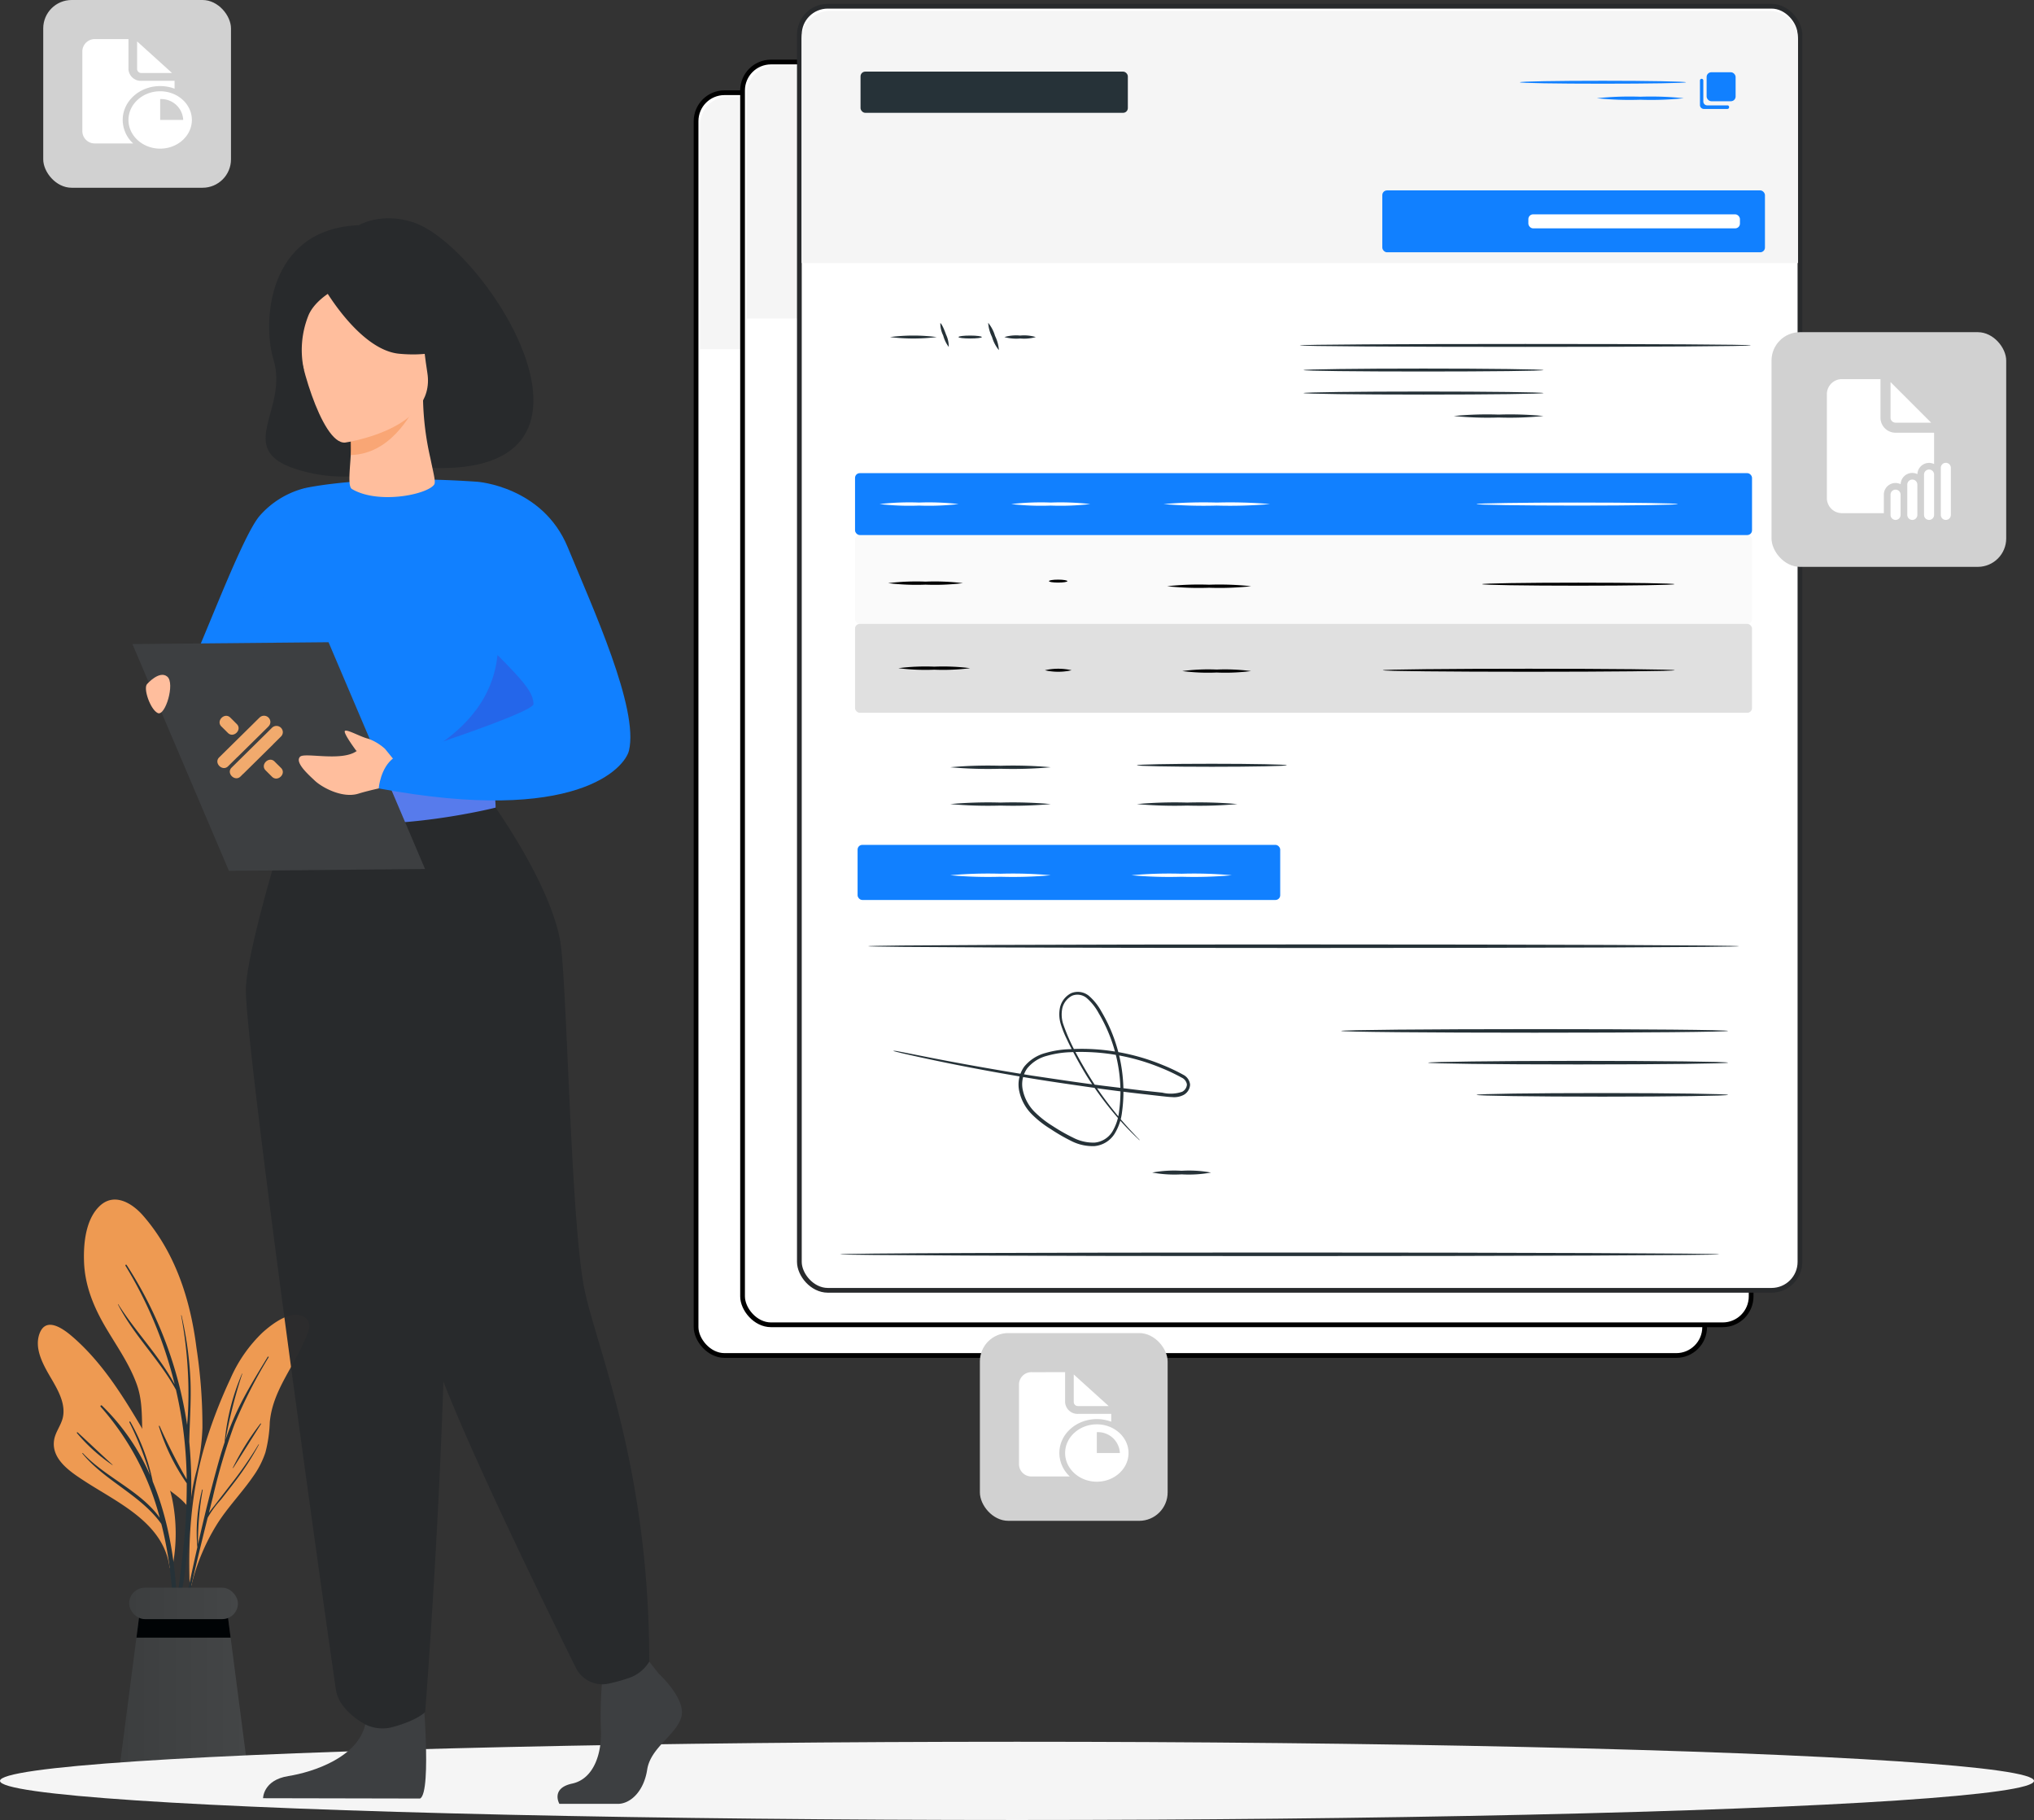 <?xml version="1.0" encoding="UTF-8"?>
<svg xmlns="http://www.w3.org/2000/svg" xmlns:xlink="http://www.w3.org/1999/xlink" width="429.463" height="384.28" viewBox="0 0 429.463 384.28">
  <rect x="0" y="0" width="429.463" height="384.28" fill="#333333" stroke="none"/>
  <defs>
    <linearGradient id="linear-gradient" y1="0.5" x2="1" y2="0.5" gradientUnits="objectBoundingBox">
      <stop offset="0" stop-color="#3c3e3f"></stop>
      <stop offset="1" stop-color="#444647"></stop>
    </linearGradient>
  </defs>
  <g id="Group_245463" data-name="Group 245463" transform="translate(-12.597 -44.55)">
    <g id="freepik--Plant--inject-156" transform="translate(20.585 297.834)">
      <path id="Path_99511" data-name="Path 99511" d="M52.295,367.672c0-.048-.1,0-.08.037,1.268,3.5,1.983,7.051,2.9,10.641a.132.132,0,0,0,.259-.042A38.173,38.173,0,0,0,52.295,367.672Z" transform="translate(-27.482 -354.089)" fill="#263238"></path>
      <path id="Path_99512" data-name="Path 99512" d="M31.945,398.845a78.172,78.172,0,0,0,7.423,10.174.043.043,0,0,1,0,.061.044.044,0,0,1-.061,0h0a35.885,35.885,0,0,1-7.492-10.153.08.08,0,0,1,.133-.079Z" transform="translate(-23.93 -359.516)" fill="#263238"></path>
      <g id="Group_245453" data-name="Group 245453">
        <path id="Path_99513" data-name="Path 99513" d="M57.859,408.373a43.361,43.361,0,0,0-1.394,7.868c.074.132.059.62,0,.487,0,.435-.673.355-.673-.074v-.822c-1.538-1.914-3.77-3.123-5.572-4.771a10.476,10.476,0,0,1-3.054-4.862c-1.5-5.159-.1-10.6-1.893-15.774-1.553-4.433-4.337-8.292-6.691-12.311-2.486-4.242-4.321-8.716-4.506-13.695-.144-3.812.307-8.892,3.213-11.744,3.075-3.033,6.893-.763,9.252,1.941,6.829,7.841,9.989,17.751,11.267,27.883a109.481,109.481,0,0,1,1.267,16.908A45.528,45.528,0,0,1,57.859,408.373Z" transform="translate(-24.32 -351.23)" fill="#ee9a52"></path>
        <path id="Path_99514" data-name="Path 99514" d="M57.994,421.2a96.955,96.955,0,0,0-.185-15.906c0-.018,0-.036,0-.053.084-4.295.424-8.574.254-12.873a76.287,76.287,0,0,0-1.888-13.786c0-.053-.095-.037-.084,0a90.257,90.257,0,0,1,1.495,13.5q.128,3.642-.059,7.279c-.042.79-.116,1.591-.169,2.381h0A84.914,84.914,0,0,0,44.58,367.933c-.084-.138-.334,0-.249.154a88.254,88.254,0,0,1,10.4,25.068c-3.287-6.087-8.25-11.092-11.929-16.94,0-.032-.074,0-.059.031,3.309,6.516,8.775,11.665,12.259,18.064.6,2.614,1.1,5.254,1.463,7.91a88.562,88.562,0,0,1,.8,10.986,124.186,124.186,0,0,1-5.715-11.272.087.087,0,0,0-.159.069,43.785,43.785,0,0,0,5.885,12.041q0,3.9-.217,7.8c-.408,6.935-1.591,13.785-2.121,20.678a.16.16,0,0,0,.318.037A158.356,158.356,0,0,0,57.994,421.2Z" transform="translate(-25.834 -354.129)" fill="#263238"></path>
        <path id="Path_99515" data-name="Path 99515" d="M85.989,384.63a53.64,53.64,0,0,1-2.911,5.985c-2.284,4.141-4.66,7.953-5.095,12.762a28.964,28.964,0,0,1-.918,6.362,18.946,18.946,0,0,1-2.545,5c-2.471,3.6-5.562,6.707-7.853,10.445a43.884,43.884,0,0,0-5.222,12.582c-.053.244-.434.175-.382-.064a.232.232,0,0,0,0-.059.058.058,0,0,1,0-.047c-.366-10.344.461-20.768,3.616-30.678a106.311,106.311,0,0,1,5-12.751,30.172,30.172,0,0,1,6.766-9.729c1.924-1.734,6.1-5.021,8.838-3.282C86.62,382.01,86.508,383.331,85.989,384.63Z" transform="translate(-29.009 -356.356)" fill="#ee9a52"></path>
        <path id="Path_99516" data-name="Path 99516" d="M75.043,409.934a85.721,85.721,0,0,1-6.012,8.642c-1,1.3-2.014,2.6-3.017,3.913-.472.615-1,1.23-1.436,1.9.276-1.087.53-2.179.816-3.266A128.215,128.215,0,0,1,70,405.6,103.9,103.9,0,0,1,77.18,391.52c.074-.116-.121-.206-.191-.09-2.184,3.6-4.406,7.184-6.24,10.975a57.364,57.364,0,0,0-2.651,6.51A101,101,0,0,1,71.624,395c0-.042-.043-.069-.059-.026A47.482,47.482,0,0,0,67.9,409.446h0q-.674,2.016-1.246,4.067c-1.628,5.785-3.059,11.633-4.385,17.5a62.551,62.551,0,0,1,1-11.5c0-.085-.116-.107-.138,0a36.489,36.489,0,0,0-1,12.125q-.752,3.351-1.468,6.7c-1.013,4.772-2.264,9.623-2.858,14.464a.1.1,0,0,0,.191.032c.71-2.609,1.14-5.3,1.718-7.953s1.182-5.3,1.8-7.952q1.353-5.774,2.8-11.521a20.584,20.584,0,0,1,2.8-3.828c1.017-1.294,2.036-2.588,3.027-3.9a57.921,57.921,0,0,0,4.978-7.7C75.165,409.918,75.075,409.881,75.043,409.934Z" transform="translate(-28.456 -358.22)" fill="#263238"></path>
        <path id="Path_99517" data-name="Path 99517" d="M77.955,408.488a54,54,0,0,0-5.832,9.342c0,.043.042.091.069.048,1.978-3.1,3.924-6.23,5.9-9.331A.085.085,0,0,0,77.955,408.488Z" transform="translate(-30.949 -361.196)" fill="#263238"></path>
        <path id="Path_99518" data-name="Path 99518" d="M25.269,394.876c1.341,2.312,2.868,5.079,2.3,7.853-.366,1.755-1.649,3.181-1.882,4.968-.53,3.95,3.414,6.564,6.267,8.43,7.1,4.66,16.839,8.812,18.132,18.329.048.339.631.254.589-.079a.14.14,0,0,0,0-.059s.037-.031.037-.058a36.549,36.549,0,0,0-.133-14.533,45.83,45.83,0,0,0-5.726-13.621c-4.273-7.29-8.8-14.76-15.264-20.343-1.787-1.543-5.451-4.327-6.893-.838C21.308,388.317,23.625,392.06,25.269,394.876Z" transform="translate(-22.269 -356.804)" fill="#ee9a52"></path>
        <path id="Path_99519" data-name="Path 99519" d="M33.75,413.921c4.708,5.095,12.2,7.953,16.245,13.663a57.021,57.021,0,0,0-12.486-23.455.186.186,0,0,1,.26-.26A46.223,46.223,0,0,1,47.976,418.65a66.087,66.087,0,0,0-4.4-11.24.122.122,0,0,1,.206-.122,42.812,42.812,0,0,1,4.735,12.656c5.344,12.926,5.832,28.1,4.718,41.716a.154.154,0,0,1-.307,0c.307-10.737.132-21.664-2.439-32.151-.053-.223-.116-.435-.17-.652-4.411-6.15-11.866-9.013-16.658-14.845C33.613,413.947,33.7,413.862,33.75,413.921Z" transform="translate(-24.25 -360.389)" fill="#263238"></path>
        <path id="Path_99520" data-name="Path 99520" d="M47.116,492.137H66.271a3.809,3.809,0,0,0,3.778-4.3L66.64,461.58l-.585-4.514a3.809,3.809,0,0,0-3.778-3.32H51.111a3.809,3.809,0,0,0-3.778,3.323l-.581,4.512-3.414,26.256A3.809,3.809,0,0,0,47.116,492.137Z" transform="translate(-25.932 -369.079)" fill="url(#linear-gradient)"></path>
        <path id="Path_99521" data-name="Path 99521" d="M32.413,410.741c2.471,2.27,4.9,4.586,7.38,6.856,0,0,0,.064-.037.048a36.336,36.336,0,0,1-7.492-6.755.106.106,0,0,1,.149-.149Z" transform="translate(-24.006 -361.588)" fill="#263238"></path>
        <path id="Path_99522" data-name="Path 99522" d="M47.479,461.58H67.367l-1.015-7.835H48.487Z" transform="translate(-26.658 -369.079)" fill="#000305"></path>
        <rect id="Rectangle_20705" data-name="Rectangle 20705" width="22.972" height="6.636" rx="3.318" transform="translate(19.279 81.951)" fill="url(#linear-gradient)"></rect>
      </g>
    </g>
    <ellipse id="Ellipse_1294" data-name="Ellipse 1294" cx="214.731" cy="8.259" rx="214.731" ry="8.259" transform="translate(12.597 412.313)" fill="#f5f5f5"></ellipse>
    <g id="Group_245457" data-name="Group 245457" transform="translate(159.567 45.866)">
      <g id="Group_245454" data-name="Group 245454" transform="translate(0 18.262)">
        <rect id="Rectangle_20706" data-name="Rectangle 20706" width="212.954" height="266.627" rx="6" fill="#fff" stroke="#000" stroke-miterlimit="10" stroke-width="1"></rect>
        <path id="Rectangle_20707" data-name="Rectangle 20707" d="M6,0H206.2a6,6,0,0,1,6,6V53.323a0,0,0,0,1,0,0H0a0,0,0,0,1,0,0V6A6,6,0,0,1,6,0Z" transform="translate(0.826 0.826)" fill="#f5f5f5"></path>
      </g>
      <g id="Group_245455" data-name="Group 245455" transform="translate(9.815 11.781)">
        <rect id="Rectangle_20708" data-name="Rectangle 20708" width="212.954" height="266.627" rx="6" fill="#fff" stroke="#000" stroke-miterlimit="10" stroke-width="1"></rect>
        <path id="Rectangle_20709" data-name="Rectangle 20709" d="M6,0H206.2a6,6,0,0,1,6,6V53.323a0,0,0,0,1,0,0H0a0,0,0,0,1,0,0V6A6,6,0,0,1,6,0Z" transform="translate(0.826 0.826)" fill="#f5f5f5"></path>
      </g>
      <g id="Group_245456" data-name="Group 245456" transform="translate(21.606)">
        <g id="freepik--Invoices--inject-60">
          <rect id="Rectangle_20710" data-name="Rectangle 20710" width="80.793" height="13.069" rx="1" transform="translate(108.6 68.722)" fill="#1180ff"></rect>
          <rect id="Rectangle_20711" data-name="Rectangle 20711" width="189.393" height="18.77" rx="1" transform="translate(0 133.821)" fill="#fafafa"></rect>
          <rect id="Rectangle_20712" data-name="Rectangle 20712" width="189.393" height="18.77" rx="1" transform="translate(0 152.576)" fill="#e0e0e0"></rect>
          <path id="Path_99523" data-name="Path 99523" d="M435.487,134.693h-.363v3.423h.363Z" transform="translate(-254.739 -61.561)" fill="#fff"></path>
          <path id="Path_99524" data-name="Path 99524" d="M471.976,136.84v1.45h.349v-1.45a.726.726,0,0,1,.614-.822.743.743,0,0,1,.154,0,.856.856,0,0,1,.915.792.941.941,0,0,1,0,.136v1.349h.349v-2.568h-.334v.464a1.117,1.117,0,0,0-.986-.493.986.986,0,0,0-1.069.9A1.01,1.01,0,0,0,471.976,136.84Z" transform="translate(-261.153 -61.735)" fill="#fff"></path>
          <path id="Path_99525" data-name="Path 99525" d="M468.256,135.729l1.16,2.583h.349l1.146-2.583h-.363l-.217.489a.826.826,0,0,1-1.51,0l-.216-.489Z" transform="translate(-260.508 -61.742)" fill="#fff"></path>
          <path id="Path_99526" data-name="Path 99526" d="M467.525,136.986a1.32,1.32,0,1,0-2.625-.277,1.286,1.286,0,0,0,0,.277,1.32,1.32,0,0,0,2.625,0Zm-2.277,0a.957.957,0,1,1,.957,1,.943.943,0,0,1-.959-.926C465.246,137.035,465.246,137.01,465.248,136.986Z" transform="translate(-259.922 -61.706)" fill="#fff"></path>
          <path id="Path_99527" data-name="Path 99527" d="M464.039,134.676a.261.261,0,0,0-.261-.246.254.254,0,0,0-.015.507h.015a.26.26,0,0,0,.261-.261Zm-.087.827H463.6v2.568h.349Z" transform="translate(-259.685 -61.515)" fill="#fff"></path>
          <path id="Path_99528" data-name="Path 99528" d="M462.249,137.014a1.262,1.262,0,0,0-1.2-1.321q-.059,0-.119,0a1.131,1.131,0,0,0-1.015.508l.261.188a.885.885,0,0,1,.754-.391,1.015,1.015,0,0,1,0,2.016.868.868,0,0,1-.754-.377l-.261.173a1.13,1.13,0,0,0,1.015.508,1.262,1.262,0,0,0,1.32-1.2C462.25,137.083,462.25,137.048,462.249,137.014Z" transform="translate(-259.055 -61.735)" fill="#fff"></path>
          <path id="Path_99529" data-name="Path 99529" d="M456.418,137.115h2.161a.959.959,0,0,1-1.013.9h0a1.059,1.059,0,0,1-.8-.334l-.188.218a1.246,1.246,0,0,0,.986.42,1.276,1.276,0,0,0,1.361-1.186q0-.059,0-.119a1.247,1.247,0,0,0-1.173-1.318l-.089,0a1.234,1.234,0,0,0-1.25,1.216c0,.035,0,.069,0,.1Zm2.161-.275h-1.828a.884.884,0,0,1,.913-.856h0A.9.9,0,0,1,458.58,136.84Z" transform="translate(-258.446 -61.736)" fill="#fff"></path>
          <path id="Path_99530" data-name="Path 99530" d="M449.791,135.894l.13,1.03h-.7v.261h.7l.1.943h.276l-.116-.943h1.045l.145.928h.261l-.1-.943h.7v-.261h-.739l-.116-1.03h.7V135.6h-.739l-.116-.928h-.261l.116.928h-1.015l-.116-.928h-.262l.116.928h-.7v.275Zm.276,0h1l.131,1.03h-1.016Z" transform="translate(-257.171 -61.558)" fill="#fff"></path>
          <path id="Path_99531" data-name="Path 99531" d="M445.828,137.144c0,.566.42,1.016,1.248,1.016a1.754,1.754,0,0,0,1.232-.45l-.173-.275a1.456,1.456,0,0,1-1.059.391c-.581,0-.885-.261-.885-.682s.29-.681.928-.681h.247V136.2l-.957-1.2h1.755v-.3h-2.205v.247l.972,1.218A1.035,1.035,0,0,0,445.828,137.144Z" transform="translate(-256.603 -61.561)" fill="#fff"></path>
          <path id="Path_99532" data-name="Path 99532" d="M441.683,137.217h.7v.9h.349V137.2h1.943v-.247l-1.842-2.263h-.391l1.755,2.219h-1.451v-.8h-.334v.8h-.7Z" transform="translate(-255.881 -61.561)" fill="#fff"></path>
          <path id="Path_99533" data-name="Path 99533" d="M438.487,137.115c0,.581.42,1.045,1.247,1.045a1.726,1.726,0,0,0,1.233-.45l-.174-.275a1.449,1.449,0,0,1-1.044.391c-.595,0-.9-.276-.9-.7s.276-.725,1.146-.725h.74l-.1-.97a.827.827,0,0,0-.822-.742h-1.14v.3h1.567l.116,1.1h-.434C438.893,136.1,438.487,136.507,438.487,137.115Z" transform="translate(-255.324 -61.561)" fill="#fff"></path>
          <path id="Path_99534" data-name="Path 99534" d="M434.834,137.095a1.059,1.059,0,0,0,1.054,1.064q.053,0,.107,0c.913,0,1.45-.638,1.45-1.726a1.58,1.58,0,0,0-1.581-1.77,1.456,1.456,0,0,0-.813.188l.145.276a1.208,1.208,0,0,1,.667-.159c.739,0,1.218.478,1.218,1.45a1.926,1.926,0,0,1,0,.276,1.1,1.1,0,0,0-1.059-.581,1.03,1.03,0,0,0-1.178.857A.967.967,0,0,0,434.834,137.095Zm.348,0c0-.45.334-.74.856-.74a.735.735,0,1,1-.849.805C435.185,137.138,435.183,137.116,435.182,137.095Z" transform="translate(-254.688 -61.555)" fill="#fff"></path>
          <path id="Path_99535" data-name="Path 99535" d="M431.5,137.82v.3H433.9v-.261l-1.45-1.45c-.377-.392-.45-.61-.45-.856a.751.751,0,0,1,.8-.638,1.174,1.174,0,0,1,.943.377l.261-.073a1.566,1.566,0,0,0-1.218-.478c-.7,0-1.131.348-1.131.928a1.453,1.453,0,0,0,.551,1.074l1.175,1.146Z" transform="translate(-254.107 -61.57)" fill="#fff"></path>
          <path id="Path_99536" data-name="Path 99536" d="M295.876,157.493a17.383,17.383,0,0,0,6.643,0A17.417,17.417,0,0,0,295.876,157.493Z" transform="translate(-230.495 -65.475)" fill="#263238"></path>
          <path id="Path_99537" data-name="Path 99537" d="M293.993,159.695a7.93,7.93,0,0,0-.812-3,7.565,7.565,0,0,0-1.45-2.785,15.326,15.326,0,0,0,2.219,5.8Z" transform="translate(-229.773 -64.907)" fill="#263238"></path>
          <path id="Path_99538" data-name="Path 99538" d="M284.143,157.493c0,.174,1.1.32,2.466.32s2.466-.145,2.466-.32-1.1-.319-2.466-.319S284.143,157.319,284.143,157.493Z" transform="translate(-228.452 -65.475)" fill="#263238"></path>
          <path id="Path_99539" data-name="Path 99539" d="M281.293,159.046c.173,0-.1-1.218-.61-2.582s-1.045-2.422-1.2-2.365a5.71,5.71,0,0,0,.609,2.582C280.6,158.045,281.133,159.1,281.293,159.046Z" transform="translate(-227.632 -64.94)" fill="#263238"></path>
          <path id="Path_99540" data-name="Path 99540" d="M266.633,157.485a19.513,19.513,0,0,0,4.9.321.378.378,0,0,1,.061,0,19.432,19.432,0,0,0,4.9-.321,19.432,19.432,0,0,0-4.9-.32h-.061A19.513,19.513,0,0,0,266.633,157.485Z" transform="translate(-225.403 -65.467)" fill="#263238"></path>
          <rect id="Rectangle_20713" data-name="Rectangle 20713" width="189.393" height="13.069" rx="1" transform="translate(0 120.752)" fill="#1180ff"></rect>
          <path id="Path_99541" data-name="Path 99541" d="M418.008,220.685c0,.173,9.11.3,20.308.3s20.307-.13,20.307-.3-9.095-.32-20.307-.32S418.008,220.5,418.008,220.685Z" transform="translate(-251.759 -76.478)"></path>
          <path id="Path_99542" data-name="Path 99542" d="M337.482,221.186a62.16,62.16,0,0,0,8.863.319,62.363,62.363,0,0,0,8.877-.319,62.361,62.361,0,0,0-8.877-.319A62.157,62.157,0,0,0,337.482,221.186Z" transform="translate(-237.739 -76.558)"></path>
          <path id="Path_99543" data-name="Path 99543" d="M307.274,219.894c0,.174.87.32,1.943.32s1.944-.145,1.944-.32-.87-.319-1.944-.319S307.274,219.72,307.274,219.894Z" transform="translate(-232.479 -76.34)"></path>
          <path id="Path_99544" data-name="Path 99544" d="M266.159,220.413a50.576,50.576,0,0,0,7.891.3,50.386,50.386,0,0,0,7.891-.3,49.31,49.31,0,0,0-7.891-.319A49.485,49.485,0,0,0,266.159,220.413Z" transform="translate(-225.321 -76.424)"></path>
          <path id="Path_99545" data-name="Path 99545" d="M392.612,242.674c0,.173,13.795.319,30.809.319s30.823-.145,30.823-.319-13.794-.32-30.823-.32S392.612,242.442,392.612,242.674Z" transform="translate(-247.337 -80.306)"></path>
          <path id="Path_99546" data-name="Path 99546" d="M341.416,242.928a41.508,41.508,0,0,0,7.253.319,41.739,41.739,0,0,0,7.252-.319,41.739,41.739,0,0,0-7.252-.319A41.51,41.51,0,0,0,341.416,242.928Z" transform="translate(-238.423 -80.344)"></path>
          <path id="Path_99547" data-name="Path 99547" d="M306.22,242.674a12.573,12.573,0,0,0,5.628,0A12.55,12.55,0,0,0,306.22,242.674Z" transform="translate(-232.296 -80.306)"></path>
          <path id="Path_99548" data-name="Path 99548" d="M268.776,242.138a45.577,45.577,0,0,0,7.572.319,45.581,45.581,0,0,0,7.572-.319,45.5,45.5,0,0,0-7.572-.32A45.492,45.492,0,0,0,268.776,242.138Z" transform="translate(-225.776 -80.206)"></path>
          <rect id="Rectangle_20714" data-name="Rectangle 20714" width="89.235" height="11.633" rx="1" transform="translate(34.384 199.254)" fill="#1180ff"></rect>
          <path id="Path_99549" data-name="Path 99549" d="M282.053,267.431a88.749,88.749,0,0,0,10.6.32,88.748,88.748,0,0,0,10.6-.32,90.885,90.885,0,0,0-10.6-.3A90.885,90.885,0,0,0,282.053,267.431Z" transform="translate(-228.088 -84.612)" fill="#263238"></path>
          <path id="Path_99550" data-name="Path 99550" d="M282.053,276.878a88.755,88.755,0,0,0,10.6.32,88.755,88.755,0,0,0,10.6-.32,88.921,88.921,0,0,0-10.6-.319A88.921,88.921,0,0,0,282.053,276.878Z" transform="translate(-228.088 -86.255)" fill="#263238"></path>
          <path id="Path_99551" data-name="Path 99551" d="M329.754,276.878a89.346,89.346,0,0,0,10.618.32,88.742,88.742,0,0,0,10.6-.32,88.908,88.908,0,0,0-10.6-.319A89.165,89.165,0,0,0,329.754,276.878Z" transform="translate(-236.393 -86.255)" fill="#263238"></path>
          <path id="Path_99552" data-name="Path 99552" d="M329.754,266.981c0,.173,7.094.319,15.826.319s15.825-.145,15.825-.319-7.079-.32-15.825-.32S329.754,266.791,329.754,266.981Z" transform="translate(-236.393 -84.538)" fill="#263238"></path>
          <path id="Path_99553" data-name="Path 99553" d="M282.053,295.073a88.762,88.762,0,0,0,10.6.32,88.761,88.761,0,0,0,10.6-.32,88.927,88.927,0,0,0-10.6-.319A88.928,88.928,0,0,0,282.053,295.073Z" transform="translate(-228.088 -89.423)" fill="#fff"></path>
          <path id="Path_99554" data-name="Path 99554" d="M328.349,295.073a88.761,88.761,0,0,0,10.6.32,88.762,88.762,0,0,0,10.6-.32,88.928,88.928,0,0,0-10.6-.319A88.927,88.927,0,0,0,328.349,295.073Z" transform="translate(-236.148 -89.423)" fill="#fff"></path>
          <rect id="Rectangle_20715" data-name="Rectangle 20715" width="6.121" height="6.121" rx="1" transform="translate(177.064 43.687)" fill="#1180ff"></rect>
          <path id="Path_99555" data-name="Path 99555" d="M435.533,106.716h0a.362.362,0,0,1-.348.363h-5.049a.826.826,0,0,1-.826-.826v-5.267a.362.362,0,0,1,.363-.348h0a.348.348,0,0,1,.349.348v4.425a.826.826,0,0,0,.826.826h4.338a.364.364,0,0,1,.367.358A.373.373,0,0,1,435.533,106.716Z" transform="translate(-253.727 -55.632)" fill="#1180ff"></path>
          <path id="Path_99556" data-name="Path 99556" d="M424.349,101.538c0,.173,7.862.319,17.536.319s17.551-.145,17.551-.319-7.847-.32-17.551-.32S424.349,101.363,424.349,101.538Z" transform="translate(-252.863 -55.733)" fill="#1180ff"></path>
          <path id="Path_99557" data-name="Path 99557" d="M444.054,105.6a66.632,66.632,0,0,0,9.167.32,66.83,66.83,0,0,0,9.181-.32,66.7,66.7,0,0,0-9.181-.319A66.5,66.5,0,0,0,444.054,105.6Z" transform="translate(-256.294 -56.434)" fill="#1180ff"></path>
          <path id="Path_99558" data-name="Path 99558" d="M372.345,165.941c0,.174,11.343.319,25.34.319s25.326-.145,25.326-.319-11.343-.319-25.326-.319S372.345,165.767,372.345,165.941Z" transform="translate(-243.809 -66.946)" fill="#263238"></path>
          <path id="Path_99559" data-name="Path 99559" d="M372.345,171.807c0,.174,11.343.319,25.34.319s25.326-.145,25.326-.319-11.343-.319-25.326-.319S372.345,171.633,372.345,171.807Z" transform="translate(-243.809 -67.968)" fill="#263238"></path>
          <path id="Path_99560" data-name="Path 99560" d="M410.755,177.682a71.258,71.258,0,0,0,9.472.319,70.973,70.973,0,0,0,9.471-.319,70.838,70.838,0,0,0-9.471-.32A71.117,71.117,0,0,0,410.755,177.682Z" transform="translate(-250.496 -68.984)" fill="#263238"></path>
          <path id="Path_99561" data-name="Path 99561" d="M330.4,159.636c0,.174,21.323.319,47.621.319s47.634-.145,47.634-.319-21.322-.32-47.634-.32S330.4,159.461,330.4,159.636Z" transform="translate(-236.505 -65.848)" fill="#263238"></path>
          <path id="Path_99562" data-name="Path 99562" d="M416.586,200.241c0,.174,9.515.32,21.25.32s21.235-.145,21.235-.32-9.5-.319-21.235-.319S416.586,200.038,416.586,200.241Z" transform="translate(-251.511 -72.918)" fill="#fff"></path>
          <path id="Path_99563" data-name="Path 99563" d="M336.569,200.233a99.73,99.73,0,0,0,11.241.32,99.75,99.75,0,0,0,11.242-.32,99.947,99.947,0,0,0-11.242-.319A99.927,99.927,0,0,0,336.569,200.233Z" transform="translate(-237.58 -72.91)" fill="#fff"></path>
          <path id="Path_99564" data-name="Path 99564" d="M297.632,200.233a55.174,55.174,0,0,0,8.341.32,55.162,55.162,0,0,0,8.34-.32,55.27,55.27,0,0,0-8.34-.319A55.281,55.281,0,0,0,297.632,200.233Z" transform="translate(-230.8 -72.91)" fill="#fff"></path>
          <path id="Path_99565" data-name="Path 99565" d="M263.928,200.233a54.99,54.99,0,0,0,8.327.32,55.164,55.164,0,0,0,8.34-.32,55.16,55.16,0,0,0-8.34-.319A54.986,54.986,0,0,0,263.928,200.233Z" transform="translate(-224.932 -72.91)" fill="#fff"></path>
          <path id="Path_99566" data-name="Path 99566" d="M219.995,313.211c0,.2,41.181.377,91.977.377s91.992-.174,91.992-.377-41.181-.377-91.992-.377S219.995,313.008,219.995,313.211Z" transform="translate(-217.283 -92.577)" fill="#263238"></path>
          <path id="Path_99567" data-name="Path 99567" d="M340.952,334.884c0,.2,18.305.377,40.861.377s40.86-.173,40.86-.377-18.291-.377-40.86-.377S340.952,334.666,340.952,334.884Z" transform="translate(-238.343 -96.351)" fill="#263238"></path>
          <path id="Path_99568" data-name="Path 99568" d="M363.2,343.051c0,.2,14.171.377,31.665.377s31.679-.174,31.679-.377-14.171-.377-31.679-.377S363.2,342.848,363.2,343.051Z" transform="translate(-242.217 -97.773)" fill="#263238"></path>
          <path id="Path_99569" data-name="Path 99569" d="M375.586,351.27c0,.2,11.894.377,26.559.377s26.558-.174,26.558-.377-11.88-.377-26.558-.377S375.586,351.023,375.586,351.27Z" transform="translate(-244.373 -99.204)" fill="#263238"></path>
          <path id="Path_99570" data-name="Path 99570" d="M267.441,337.448a3.276,3.276,0,0,0,.508.145l1.45.363c1.32.319,3.264.739,5.8,1.291,5.019,1.059,12.33,2.524,21.4,4.018,4.54.739,9.515,1.45,14.882,2.219,2.669.348,5.454.711,8.312,1.03l4.352.493c.739.073,1.45.188,2.248.217a4.478,4.478,0,0,0,2.379-.478,2.609,2.609,0,0,0,1.364-2.146,2.567,2.567,0,0,0-1.45-2.1,36.706,36.706,0,0,0-4.352-2.075,44.979,44.979,0,0,0-19.524-3.336,19.864,19.864,0,0,0-5.178.812,8.531,8.531,0,0,0-4.5,2.9,6.469,6.469,0,0,0-1.03,5.28,9.8,9.8,0,0,0,2.538,4.642,20.3,20.3,0,0,0,4.163,3.307,38.13,38.13,0,0,0,4.352,2.51,9.667,9.667,0,0,0,4.931,1.1,5.617,5.617,0,0,0,4.236-2.583,11.349,11.349,0,0,0,1.6-4.569,31.692,31.692,0,0,0,.29-4.656,33.369,33.369,0,0,0-4.642-16.594,11.621,11.621,0,0,0-2.51-3.191,3.657,3.657,0,0,0-3.887-.7,4.6,4.6,0,0,0-2.35,3,6.945,6.945,0,0,0,.2,3.626,21.9,21.9,0,0,0,1.262,3.147c.464,1,.943,1.958,1.45,2.9.972,1.842,1.958,3.539,2.9,5.077a69.169,69.169,0,0,0,5.526,7.571,58.494,58.494,0,0,0,4,4.352c.478.479.87.827,1.117,1.059l.406.349-.349-.406-1.059-1.117c-.928-.986-2.277-2.451-3.887-4.438a73.579,73.579,0,0,1-5.41-7.616c-.957-1.552-1.914-3.235-2.9-5.077a41.982,41.982,0,0,1-2.611-5.947,6.515,6.515,0,0,1-.174-3.336,3.989,3.989,0,0,1,2.06-2.611,3.017,3.017,0,0,1,3.249.624,10.79,10.79,0,0,1,2.365,3.047,32.629,32.629,0,0,1,4.482,16.289,30.033,30.033,0,0,1-.3,4.54,10.6,10.6,0,0,1-1.451,4.352,4.871,4.871,0,0,1-3.713,2.248,9.109,9.109,0,0,1-4.54-1.044,38.965,38.965,0,0,1-4.352-2.481,20.018,20.018,0,0,1-3.887-3.089,9.026,9.026,0,0,1-2.35-4.352,5.8,5.8,0,0,1,.9-4.685,7.819,7.819,0,0,1,4.1-2.654,20.1,20.1,0,0,1,4.99-.769,43.735,43.735,0,0,1,9.965.58,45.092,45.092,0,0,1,9.254,2.669,38.731,38.731,0,0,1,4.206,2,1.625,1.625,0,0,1,.116,3.061,7.729,7.729,0,0,1-4.207.188l-4.351-.479-8.312-1c-5.353-.7-10.328-1.45-14.868-2.132-9.08-1.451-16.391-2.8-21.424-3.772l-5.8-1.146-1.45-.29Z" transform="translate(-225.544 -94.708)" fill="#263238"></path>
          <path id="Path_99571" data-name="Path 99571" d="M333.671,371.1a26.222,26.222,0,0,0,6.18.379.32.32,0,0,1,.056,0,26.222,26.222,0,0,0,6.18-.379,44.488,44.488,0,0,0-12.416,0Z" transform="translate(-237.075 -102.64)" fill="#263238"></path>
          <rect id="Rectangle_20716" data-name="Rectangle 20716" width="80.793" height="13.069" rx="1" transform="translate(130.988 57.916)" fill="#1180ff"></rect>
          <rect id="Rectangle_20717" data-name="Rectangle 20717" width="189.393" height="18.77" rx="1" transform="translate(22.388 123.015)" fill="#fafafa"></rect>
          <rect id="Rectangle_20718" data-name="Rectangle 20718" width="189.393" height="18.77" rx="1" transform="translate(22.388 141.77)" fill="#e0e0e0"></rect>
          <path id="Path_99572" data-name="Path 99572" d="M462.613,121.609h-.363v3.423h.363Z" transform="translate(-259.462 -59.283)" fill="#fff"></path>
          <path id="Path_99573" data-name="Path 99573" d="M458.1,123.71v1.45h.348v-1.45c0-.552.276-.827.769-.827a.841.841,0,0,1,.9.776.946.946,0,0,1,0,.153v1.349h.348v-2.539h-.275v.479a1.074,1.074,0,0,0-.972-.493.986.986,0,0,0-1.117,1.1Z" transform="translate(-258.738 -59.455)" fill="#fff"></path>
          <path id="Path_99574" data-name="Path 99574" d="M454.381,122.627l1.146,2.583h.363l1.146-2.583h-.391l-.216.491a.826.826,0,0,1-1.511,0l-.216-.491Z" transform="translate(-258.092 -59.46)" fill="#fff"></path>
          <path id="Path_99575" data-name="Path 99575" d="M453.633,123.942a1.32,1.32,0,1,0,0,.276A1.282,1.282,0,0,0,453.633,123.942Zm-2.263,0a.957.957,0,1,1,.957,1.015.943.943,0,0,1-.96-.925C451.367,124,451.368,123.971,451.37,123.942Z" transform="translate(-257.503 -59.483)" fill="#fff"></path>
          <path id="Path_99576" data-name="Path 99576" d="M450.144,121.589a.261.261,0,1,0-.261.261A.261.261,0,0,0,450.144,121.589Zm-.087.812h-.349v2.583h.3Z" transform="translate(-257.263 -59.234)" fill="#fff"></path>
          <path id="Path_99577" data-name="Path 99577" d="M448.375,123.915a1.276,1.276,0,0,0-1.246-1.307c-.03,0-.059,0-.088,0a1.116,1.116,0,0,0-1,.508l.261.173a.9.9,0,0,1,.74-.377,1.015,1.015,0,0,1,0,2.016.856.856,0,0,1-.74-.377l-.261.174a1.118,1.118,0,0,0,1,.508,1.277,1.277,0,0,0,1.334-1.217C448.375,123.984,448.375,123.949,448.375,123.915Z" transform="translate(-256.639 -59.457)" fill="#fff"></path>
          <path id="Path_99578" data-name="Path 99578" d="M442.541,124.04H444.7a.972.972,0,0,1-1.03.9,1.017,1.017,0,0,1-.784-.349l-.188.232a1.232,1.232,0,0,0,.986.421,1.277,1.277,0,0,0,1.362-1.186c0-.045,0-.089,0-.134a1.262,1.262,0,1,0-2.524,0v0A.75.75,0,0,1,442.541,124.04Zm2.161-.261H442.86a.929.929,0,0,1,1.843,0Z" transform="translate(-256.028 -59.466)" fill="#fff"></path>
          <path id="Path_99579" data-name="Path 99579" d="M435.881,122.78l.13,1.045h-.7v.261h.725l.116.928h.261l-.1-.928h1.016l.116.928h.262l-.116-.928h.711v-.261h-.74l-.13-1.045h.71v-.261h-.812l-.116-.928h-.261l.116.928h-1.016l-.116-.928h-.261l.116.928h-.7v.261Zm.261,0h1.015l.13,1.045h-1.015Z" transform="translate(-254.734 -59.28)" fill="#fff"></path>
          <path id="Path_99580" data-name="Path 99580" d="M431.953,124.045c0,.581.406,1.016,1.248,1.016a1.771,1.771,0,0,0,1.233-.435l-.174-.276a1.448,1.448,0,0,1-1.059.391c-.581,0-.885-.261-.885-.7s.291-.681.929-.681h.232V123.1l-.943-1.189h1.755v-.3h-2.205v.246l.972,1.219C432.316,123.117,431.953,123.494,431.953,124.045Z" transform="translate(-254.187 -59.283)" fill="#fff"></path>
          <path id="Path_99581" data-name="Path 99581" d="M427.8,124.133h.681v.9h.319v-.9h1.973v-.247l-1.813-2.277h-.392l1.683,2.2H428.8v-.783h-.348v.783h-.682Z" transform="translate(-253.459 -59.283)" fill="#fff"></path>
          <path id="Path_99582" data-name="Path 99582" d="M424.612,124.031c0,.58.406,1.03,1.248,1.03a1.739,1.739,0,0,0,1.232-.435l-.173-.276a1.452,1.452,0,0,1-1.045.391c-.595,0-.9-.29-.9-.7s.276-.725,1.146-.725h.681l-.1-.969a.826.826,0,0,0-.822-.742h-1.125v.3h1.61l.116,1.1h-.435C425,123.015,424.612,123.422,424.612,124.031Z" transform="translate(-252.909 -59.283)" fill="#fff"></path>
          <path id="Path_99583" data-name="Path 99583" d="M420.941,124.01a1.074,1.074,0,0,0,1.1,1.049c.026,0,.052,0,.078,0,.913,0,1.45-.624,1.45-1.712A1.576,1.576,0,0,0,422,121.574a1.6,1.6,0,0,0-.813.173l.145.291a1.2,1.2,0,0,1,.667-.16c.739,0,1.218.479,1.218,1.451v.275a1.1,1.1,0,0,0-1.059-.58,1.03,1.03,0,0,0-1.2.823A1.079,1.079,0,0,0,420.941,124.01Zm.349,0c0-.449.334-.739.87-.739a.8.8,0,0,1,.88.7c0,.017,0,.033,0,.05,0,.377-.319.74-.913.74a.755.755,0,0,1-.837-.662A.87.87,0,0,1,421.29,124.01Z" transform="translate(-252.27 -59.277)" fill="#fff"></path>
          <path id="Path_99584" data-name="Path 99584" d="M417.622,124.709v.3h2.407v-.247l-1.45-1.45c-.391-.391-.464-.624-.464-.856a.779.779,0,0,1,.813-.638,1.172,1.172,0,0,1,.942.377l.247-.217a1.6,1.6,0,0,0-1.218-.479c-.7,0-1.146.349-1.146.928a1.452,1.452,0,0,0,.566,1.074l1.175,1.146Z" transform="translate(-251.692 -59.264)" fill="#fff"></path>
          <path id="Path_99585" data-name="Path 99585" d="M282,144.4a9.008,9.008,0,0,0,3.322.319,8.9,8.9,0,0,0,3.307-.319,8.894,8.894,0,0,0-3.307-.32A9.026,9.026,0,0,0,282,144.4Z" transform="translate(-228.079 -63.189)" fill="#263238"></path>
          <path id="Path_99586" data-name="Path 99586" d="M280.119,146.6a8,8,0,0,0-.813-3,7.823,7.823,0,0,0-1.45-2.77,8.012,8.012,0,0,0,.812,3A7.672,7.672,0,0,0,280.119,146.6Z" transform="translate(-227.357 -62.629)" fill="#263238"></path>
          <path id="Path_99587" data-name="Path 99587" d="M270.269,144.409c0,.174,1.1.319,2.465.319s2.466-.145,2.466-.319-1.1-.32-2.466-.32S270.269,144.234,270.269,144.409Z" transform="translate(-226.036 -63.197)" fill="#263238"></path>
          <path id="Path_99588" data-name="Path 99588" d="M267.418,145.961a5.944,5.944,0,0,0-.61-2.582c-.507-1.451-1.044-2.437-1.2-2.365a5.675,5.675,0,0,0,.609,2.582C266.722,144.96,267.259,146.019,267.418,145.961Z" transform="translate(-225.216 -62.661)" fill="#263238"></path>
          <path id="Path_99589" data-name="Path 99589" d="M252.758,144.409a38.284,38.284,0,0,0,9.864,0A38.282,38.282,0,0,0,252.758,144.409Z" transform="translate(-222.987 -63.197)" fill="#263238"></path>
          <rect id="Rectangle_20719" data-name="Rectangle 20719" width="189.393" height="13.069" rx="1" transform="translate(22.388 109.946)" fill="#1180ff"></rect>
          <path id="Path_99590" data-name="Path 99590" d="M404.134,207.586c0,.174,9.109.319,20.307.319s20.307-.145,20.307-.319-9.095-.3-20.307-.3S404.134,207.411,404.134,207.586Z" transform="translate(-249.343 -74.2)"></path>
          <path id="Path_99591" data-name="Path 99591" d="M323.643,208.1a62.4,62.4,0,0,0,8.863.319,62.356,62.356,0,0,0,8.877-.319,62.357,62.357,0,0,0-8.877-.32A62.279,62.279,0,0,0,323.643,208.1Z" transform="translate(-235.329 -74.28)"></path>
          <path id="Path_99592" data-name="Path 99592" d="M293.4,206.81c0,.174.87.319,1.944.319s1.943-.145,1.943-.319-.87-.319-1.943-.319S293.4,206.636,293.4,206.81Z" transform="translate(-230.063 -74.062)"></path>
          <path id="Path_99593" data-name="Path 99593" d="M252.284,207.261a47.365,47.365,0,0,0,7.869.32h.044a47.365,47.365,0,0,0,7.869-.32,50.38,50.38,0,0,0-7.891-.3A50.374,50.374,0,0,0,252.284,207.261Z" transform="translate(-222.905 -74.136)"></path>
          <path id="Path_99594" data-name="Path 99594" d="M378.738,229.589c0,.174,13.794.32,30.808.32s30.824-.145,30.824-.32-13.795-.319-30.824-.319S378.738,229.415,378.738,229.589Z" transform="translate(-244.922 -78.028)"></path>
          <path id="Path_99595" data-name="Path 99595" d="M327.542,229.844a41.5,41.5,0,0,0,7.252.319,41.835,41.835,0,0,0,7.253-.319,41.751,41.751,0,0,0-7.253-.32A41.5,41.5,0,0,0,327.542,229.844Z" transform="translate(-236.008 -78.066)"></path>
          <path id="Path_99596" data-name="Path 99596" d="M292.345,229.589a12.55,12.55,0,0,0,5.628,0A12.573,12.573,0,0,0,292.345,229.589Z" transform="translate(-229.88 -78.028)"></path>
          <path id="Path_99597" data-name="Path 99597" d="M254.9,229.054a45.491,45.491,0,0,0,7.572.32,45.491,45.491,0,0,0,7.572-.32,45.581,45.581,0,0,0-7.572-.319A45.581,45.581,0,0,0,254.9,229.054Z" transform="translate(-223.36 -77.928)"></path>
          <rect id="Rectangle_20720" data-name="Rectangle 20720" width="89.235" height="11.633" rx="1" transform="translate(22.925 188.447)" fill="#1180ff"></rect>
          <path id="Path_99598" data-name="Path 99598" d="M268.161,254.345a89.163,89.163,0,0,0,10.618.319,88.922,88.922,0,0,0,10.6-.319,88.919,88.919,0,0,0-10.6-.319A89.16,89.16,0,0,0,268.161,254.345Z" transform="translate(-225.669 -82.331)" fill="#263238"></path>
          <path id="Path_99599" data-name="Path 99599" d="M268.161,263.793a89.156,89.156,0,0,0,10.618.319,88.916,88.916,0,0,0,10.6-.319,89.1,89.1,0,0,0-10.6-.32A89.337,89.337,0,0,0,268.161,263.793Z" transform="translate(-225.669 -83.977)" fill="#263238"></path>
          <path id="Path_99600" data-name="Path 99600" d="M315.88,263.793a88.907,88.907,0,0,0,10.6.319,89.152,89.152,0,0,0,10.618-.319,89.333,89.333,0,0,0-10.618-.32A89.088,89.088,0,0,0,315.88,263.793Z" transform="translate(-233.977 -83.977)" fill="#263238"></path>
          <path id="Path_99601" data-name="Path 99601" d="M315.88,253.879c0,.173,7.093.319,15.825.319s15.825-.145,15.825-.319-7.093-.32-15.825-.32S315.88,253.7,315.88,253.879Z" transform="translate(-233.977 -82.257)" fill="#263238"></path>
          <path id="Path_99602" data-name="Path 99602" d="M268.161,281.989a89.163,89.163,0,0,0,10.618.319,88.922,88.922,0,0,0,10.6-.319,88.922,88.922,0,0,0-10.6-.319A89.163,89.163,0,0,0,268.161,281.989Z" transform="translate(-225.669 -87.145)" fill="#fff"></path>
          <path id="Path_99603" data-name="Path 99603" d="M314.475,281.989a88.914,88.914,0,0,0,10.6.319,88.923,88.923,0,0,0,10.6-.319,88.923,88.923,0,0,0-10.6-.319A88.914,88.914,0,0,0,314.475,281.989Z" transform="translate(-233.733 -87.145)" fill="#fff"></path>
          <rect id="Rectangle_20721" data-name="Rectangle 20721" width="6.121" height="6.121" rx="1" transform="translate(199.466 32.88)" fill="#1180ff"></rect>
          <path id="Path_99604" data-name="Path 99604" d="M462.674,93.65h0a.364.364,0,0,1-.349.363H457.35a.826.826,0,0,1-.826-.826V87.92a.348.348,0,0,1,.349-.348h0a.363.363,0,0,1,.363.348v4.425a.826.826,0,0,0,.826.826H462.4a.363.363,0,0,1,.291.423A.348.348,0,0,1,462.674,93.65Z" transform="translate(-258.465 -53.357)" fill="#1180ff"></path>
          <path id="Path_99605" data-name="Path 99605" d="M410.474,88.453c0,.174,7.847.32,17.537.32s17.551-.145,17.551-.32-7.862-.319-17.551-.319S410.474,88.279,410.474,88.453Z" transform="translate(-250.447 -53.455)" fill="#1180ff"></path>
          <path id="Path_99606" data-name="Path 99606" d="M430.162,92.519a66.966,66.966,0,0,0,9.181.319,66.713,66.713,0,0,0,9.182-.319,66.684,66.684,0,0,0-9.153-.32A66.864,66.864,0,0,0,430.162,92.519Z" transform="translate(-253.875 -54.156)" fill="#1180ff"></path>
          <path id="Path_99607" data-name="Path 99607" d="M358.47,152.821c0,.174,11.343.32,25.326.32s25.34-.145,25.34-.32-11.343-.319-25.34-.319S358.47,152.676,358.47,152.821Z" transform="translate(-241.393 -64.662)" fill="#263238"></path>
          <path id="Path_99608" data-name="Path 99608" d="M358.47,158.723c0,.173,11.343.319,25.326.319s25.34-.145,25.34-.319-11.343-.32-25.34-.32S358.47,158.548,358.47,158.723Z" transform="translate(-241.393 -65.689)" fill="#263238"></path>
          <path id="Path_99609" data-name="Path 99609" d="M396.88,164.6a72.538,72.538,0,0,0,9.472.3,72.814,72.814,0,0,0,9.471-.3,68.3,68.3,0,0,0-9.471-.319A68.19,68.19,0,0,0,396.88,164.6Z" transform="translate(-248.08 -66.705)" fill="#263238"></path>
          <path id="Path_99610" data-name="Path 99610" d="M357.522,146.551c0,.174,21.322.32,47.62.32s47.62-.145,47.62-.32-21.308-.319-47.62-.319S357.522,146.377,357.522,146.551Z" transform="translate(-241.228 -63.57)" fill="#263238"></path>
          <path id="Path_99611" data-name="Path 99611" d="M402.676,187.107c0,.189,9.515.32,21.235.32s21.25-.13,21.25-.32-9.515-.3-21.25-.3S402.676,186.933,402.676,187.107Z" transform="translate(-249.089 -70.634)" fill="#fff"></path>
          <path id="Path_99612" data-name="Path 99612" d="M322.694,187.1a96,96,0,0,0,11.242.32,95.993,95.993,0,0,0,11.241-.32,102.323,102.323,0,0,0-11.241-.3A102.332,102.332,0,0,0,322.694,187.1Z" transform="translate(-235.164 -70.626)" fill="#fff"></path>
          <path id="Path_99613" data-name="Path 99613" d="M283.757,187.1a52.9,52.9,0,0,0,8.341.32,52.984,52.984,0,0,0,8.34-.32,56.48,56.48,0,0,0-8.34-.3A56.272,56.272,0,0,0,283.757,187.1Z" transform="translate(-228.385 -70.626)" fill="#fff"></path>
          <path id="Path_99614" data-name="Path 99614" d="M250.089,187.1a53,53,0,0,0,8.341.32,52.988,52.988,0,0,0,8.34-.32,56.484,56.484,0,0,0-8.34-.3A56.49,56.49,0,0,0,250.089,187.1Z" transform="translate(-222.523 -70.626)" fill="#fff"></path>
          <path id="Path_99615" data-name="Path 99615" d="M247.1,300.127c0,.2,41.195.377,91.992.377s91.976-.173,91.976-.377-41.165-.377-91.976-.377S247.1,299.909,247.1,300.127Z" transform="translate(-222.003 -90.299)" fill="#263238"></path>
          <path id="Path_99616" data-name="Path 99616" d="M368.077,321.812c0,.2,18.291.377,40.861.377s40.861-.174,40.861-.377-18.335-.319-40.861-.319S368.077,321.595,368.077,321.812Z" transform="translate(-243.065 -94.085)" fill="#263238"></path>
          <path id="Path_99617" data-name="Path 99617" d="M390.382,329.966c0,.2,14.186.377,31.679.377s31.679-.174,31.679-.377-14.171-.377-31.679-.377S390.382,329.749,390.382,329.966Z" transform="translate(-246.949 -95.495)" fill="#263238"></path>
          <path id="Path_99618" data-name="Path 99618" d="M402.676,338.133c0,.2,11.894.377,26.559.377s26.559-.174,26.559-.377-11.88-.377-26.559-.377S402.676,337.93,402.676,338.133Z" transform="translate(-249.089 -96.916)" fill="#263238"></path>
          <path id="Path_99619" data-name="Path 99619" d="M253.549,324.342l.507.145,1.451.363c1.32.3,3.263.74,5.8,1.277,5.033,1.074,12.329,2.524,21.41,4.032,4.54.74,9.515,1.451,14.868,2.205q4.032.551,8.326,1.044l4.352.494c.74,0,1.45.188,2.248.217a4.524,4.524,0,0,0,2.379-.479,2.306,2.306,0,0,0-.088-4.249,36.647,36.647,0,0,0-4.352-2.075,44.712,44.712,0,0,0-9.4-2.727,45.214,45.214,0,0,0-10.154-.609,20.475,20.475,0,0,0-5.163.8,8.56,8.56,0,0,0-4.511,2.9,6.5,6.5,0,0,0-1.015,5.265,9.757,9.757,0,0,0,2.524,4.656,20.72,20.72,0,0,0,4.047,3.22,42.215,42.215,0,0,0,4.351,2.51,9.969,9.969,0,0,0,4.932,1.1,5.611,5.611,0,0,0,4.235-2.582,11.113,11.113,0,0,0,1.582-4.569,31.7,31.7,0,0,0,.3-4.656,33.352,33.352,0,0,0-4.642-16.594,11.619,11.619,0,0,0-2.509-3.191,3.655,3.655,0,0,0-3.887-.7,4.556,4.556,0,0,0-2.35,3,7.1,7.1,0,0,0,.188,3.626,21.942,21.942,0,0,0,1.277,3.148c.464,1,.942,1.958,1.45,2.9.972,1.843,1.943,3.54,2.9,5.077a70.91,70.91,0,0,0,5.541,7.572,58.338,58.338,0,0,0,4,4.352c.479.493.856.827,1.117,1.074a2.371,2.371,0,0,0,.392.334,2.37,2.37,0,0,0-.334-.392c-.276-.275-.624-.652-1.059-1.117-.928-.986-2.278-2.451-3.887-4.453a71.49,71.49,0,0,1-5.41-7.6c-.957-1.552-1.929-3.249-2.9-5.077a40.392,40.392,0,0,1-2.611-5.947,6.524,6.524,0,0,1-.174-3.336,4,4,0,0,1,2.06-2.625,3.046,3.046,0,0,1,3.249.638,11.341,11.341,0,0,1,2.365,3.046,32.887,32.887,0,0,1,4.482,16.289,32.205,32.205,0,0,1-.159,4.569,10.471,10.471,0,0,1-1.451,4.265,4.888,4.888,0,0,1-3.713,2.263,9.109,9.109,0,0,1-4.54-1.045,38.952,38.952,0,0,1-4.352-2.48,20.059,20.059,0,0,1-3.9-3.09,9.123,9.123,0,0,1-2.336-4.352,5.8,5.8,0,0,1,.884-4.685,7.869,7.869,0,0,1,4.12-2.654,20.714,20.714,0,0,1,4.99-.783,44.422,44.422,0,0,1,19.219,3.264,40.149,40.149,0,0,1,4.206,2,1.914,1.914,0,0,1,1.087,1.3.809.809,0,0,1,.015.3,1.857,1.857,0,0,1-.986,1.385,7.46,7.46,0,0,1-4.206.189l-4.352-.464-8.311-1c-5.353-.7-10.328-1.451-14.868-2.132-9.081-1.45-16.391-2.8-21.438-3.771l-5.8-1.146-1.45-.29A1.792,1.792,0,0,0,253.549,324.342Z" transform="translate(-223.125 -92.408)" fill="#263238"></path>
          <path id="Path_99620" data-name="Path 99620" d="M319.8,358.022a26.267,26.267,0,0,0,6.18.378h.057a26.26,26.26,0,0,0,6.179-.378,25.345,25.345,0,0,0-6.177-.379h-.062A25.35,25.35,0,0,0,319.8,358.022Z" transform="translate(-234.659 -100.371)" fill="#263238"></path>
          <rect id="Rectangle_20722" data-name="Rectangle 20722" width="211.266" height="271.127" rx="6" transform="translate(0.204)" fill="#fff" stroke="#282a2c" stroke-miterlimit="10" stroke-width="1"></rect>
          <rect id="Rectangle_20723" data-name="Rectangle 20723" width="189.393" height="18.77" rx="1" transform="translate(11.959 111.657)" fill="#fafafa"></rect>
          <rect id="Rectangle_20724" data-name="Rectangle 20724" width="189.393" height="18.77" rx="1" transform="translate(11.959 130.412)" fill="#e0e0e0"></rect>
          <path id="Path_99621" data-name="Path 99621" d="M269.373,130.648a9.2,9.2,0,0,0,3.322.3,9.084,9.084,0,0,0,3.307-.3,8.559,8.559,0,0,0-3.307-.319A8.7,8.7,0,0,0,269.373,130.648Z" transform="translate(-225.88 -60.794)" fill="#263238"></path>
          <path id="Path_99622" data-name="Path 99622" d="M267.491,132.844a8,8,0,0,0-.813-3,7.838,7.838,0,0,0-1.45-2.77,7.993,7.993,0,0,0,.813,3A7.657,7.657,0,0,0,267.491,132.844Z" transform="translate(-225.158 -60.234)" fill="#263238"></path>
          <path id="Path_99623" data-name="Path 99623" d="M257.641,130.657c0,.174,1.1.3,2.466.3s2.465-.13,2.465-.3-1.1-.319-2.465-.319S257.641,130.468,257.641,130.657Z" transform="translate(-223.837 -60.803)" fill="#263238"></path>
          <path id="Path_99624" data-name="Path 99624" d="M254.761,132.194a5.952,5.952,0,0,0-.58-2.64c-.508-1.451-1.045-2.437-1.2-2.379a5.794,5.794,0,0,0,.609,2.6A7.1,7.1,0,0,0,254.761,132.194Z" transform="translate(-223.017 -60.252)" fill="#263238"></path>
          <path id="Path_99625" data-name="Path 99625" d="M240.131,130.657a40.051,40.051,0,0,0,9.863,0A38.276,38.276,0,0,0,240.131,130.657Z" transform="translate(-220.789 -60.803)" fill="#263238"></path>
          <rect id="Rectangle_20725" data-name="Rectangle 20725" width="189.393" height="13.069" rx="1" transform="translate(11.959 98.588)" fill="#1180ff"></rect>
          <path id="Path_99626" data-name="Path 99626" d="M391.506,193.831c0,.174,9.109.319,20.307.319s20.307-.145,20.307-.319-9.095-.319-20.307-.319S391.506,193.657,391.506,193.831Z" transform="translate(-247.145 -71.802)"></path>
          <path id="Path_99627" data-name="Path 99627" d="M310.98,194.349a62.155,62.155,0,0,0,8.863.319,62.356,62.356,0,0,0,8.877-.319,62.476,62.476,0,0,0-8.877-.32A62.274,62.274,0,0,0,310.98,194.349Z" transform="translate(-233.124 -71.886)"></path>
          <path id="Path_99628" data-name="Path 99628" d="M280.771,193.058c0,.174.87.3,1.944.3s1.943-.13,1.943-.3-.87-.319-1.943-.319S280.771,192.869,280.771,193.058Z" transform="translate(-227.865 -71.668)"></path>
          <path id="Path_99629" data-name="Path 99629" d="M239.656,193.559a49.5,49.5,0,0,0,7.891.319,49.39,49.39,0,0,0,7.891-.319,49.3,49.3,0,0,0-7.891-.32A49.4,49.4,0,0,0,239.656,193.559Z" transform="translate(-220.706 -71.748)"></path>
          <path id="Path_99630" data-name="Path 99630" d="M366.11,215.837c0,.174,13.794.32,30.809.32s30.823-.145,30.823-.32-13.794-.319-30.823-.319S366.11,215.663,366.11,215.837Z" transform="translate(-242.723 -75.634)"></path>
          <path id="Path_99631" data-name="Path 99631" d="M314.861,216.039a42.492,42.492,0,0,0,7.231.306h.044a42.662,42.662,0,0,0,7.231-.306,41.743,41.743,0,0,0-7.252-.319A41.506,41.506,0,0,0,314.861,216.039Z" transform="translate(-233.8 -75.662)"></path>
          <path id="Path_99632" data-name="Path 99632" d="M279.735,215.837a12.549,12.549,0,0,0,5.628,0A12.573,12.573,0,0,0,279.735,215.837Z" transform="translate(-227.684 -75.634)"></path>
          <path id="Path_99633" data-name="Path 99633" d="M242.273,215.3a45.493,45.493,0,0,0,7.572.32,45.489,45.489,0,0,0,7.572-.32,45.581,45.581,0,0,0-7.572-.319A45.584,45.584,0,0,0,242.273,215.3Z" transform="translate(-221.162 -75.534)"></path>
          <rect id="Rectangle_20726" data-name="Rectangle 20726" width="89.235" height="11.633" rx="1" transform="translate(12.496 177.075)" fill="#1180ff"></rect>
          <path id="Path_99634" data-name="Path 99634" d="M255.533,240.628a89.346,89.346,0,0,0,10.618.32,88.741,88.741,0,0,0,10.6-.32,88.91,88.91,0,0,0-10.6-.319A89.169,89.169,0,0,0,255.533,240.628Z" transform="translate(-223.47 -79.943)" fill="#263238"></path>
          <path id="Path_99635" data-name="Path 99635" d="M255.533,250.042a89.172,89.172,0,0,0,10.618.319,88.914,88.914,0,0,0,10.6-.319,88.91,88.91,0,0,0-10.6-.319A89.169,89.169,0,0,0,255.533,250.042Z" transform="translate(-223.47 -81.582)" fill="#263238"></path>
          <path id="Path_99636" data-name="Path 99636" d="M303.252,250.042a89.162,89.162,0,0,0,10.618.319,88.928,88.928,0,0,0,10.6-.319,88.925,88.925,0,0,0-10.6-.319A89.159,89.159,0,0,0,303.252,250.042Z" transform="translate(-231.779 -81.582)" fill="#263238"></path>
          <path id="Path_99637" data-name="Path 99637" d="M303.252,240.127c0,.174,7.093.319,15.825.319s15.825-.145,15.825-.319-7.078-.319-15.825-.319S303.252,239.953,303.252,240.127Z" transform="translate(-231.779 -79.863)" fill="#263238"></path>
          <path id="Path_99638" data-name="Path 99638" d="M255.533,268.237a89.346,89.346,0,0,0,10.618.32,88.741,88.741,0,0,0,10.6-.32,88.92,88.92,0,0,0-10.6-.319A89.178,89.178,0,0,0,255.533,268.237Z" transform="translate(-223.47 -84.75)" fill="#fff"></path>
          <path id="Path_99639" data-name="Path 99639" d="M301.847,268.237a88.742,88.742,0,0,0,10.6.32,88.749,88.749,0,0,0,10.6-.32,88.928,88.928,0,0,0-10.6-.319A88.92,88.92,0,0,0,301.847,268.237Z" transform="translate(-231.534 -84.75)" fill="#fff"></path>
          <path id="Path_99640" data-name="Path 99640" d="M345.842,139.1c0,.174,11.343.3,25.326.3s25.341-.13,25.341-.3-11.344-.32-25.341-.32S345.842,138.93,345.842,139.1Z" transform="translate(-239.194 -62.274)" fill="#263238"></path>
          <path id="Rectangle_20727" data-name="Rectangle 20727" d="M6,0H204.4a6,6,0,0,1,6,6V53.229a0,0,0,0,1,0,0H0a0,0,0,0,1,0,0V6A6,6,0,0,1,6,0Z" transform="translate(0.663 0.986)" fill="#f5f5f5"></path>
          <path id="Path_99641" data-name="Path 99641" d="M345.842,144.971c0,.174,11.343.319,25.326.319s25.341-.145,25.341-.319-11.344-.32-25.341-.32S345.842,144.8,345.842,144.971Z" transform="translate(-239.194 -63.295)" fill="#263238"></path>
          <path id="Path_99642" data-name="Path 99642" d="M384.252,150.831a70.983,70.983,0,0,0,9.472.319,70.983,70.983,0,0,0,9.472-.319,72.539,72.539,0,0,0-9.472-.3A72.538,72.538,0,0,0,384.252,150.831Z" transform="translate(-245.882 -64.311)" fill="#263238"></path>
          <path id="Path_99643" data-name="Path 99643" d="M344.894,132.785c0,.188,21.322.319,47.62.319s47.62-.13,47.62-.319-21.308-.3-47.62-.3S344.894,132.61,344.894,132.785Z" transform="translate(-239.029 -61.176)" fill="#263238"></path>
          <path id="Path_99644" data-name="Path 99644" d="M390.083,173.353c0,.173,9.516.319,21.235.319s21.25-.145,21.25-.319-9.515-.32-21.25-.32S390.083,173.178,390.083,173.353Z" transform="translate(-246.897 -68.237)" fill="#fff"></path>
          <path id="Path_99645" data-name="Path 99645" d="M310.066,173.344a99.944,99.944,0,0,0,11.242.319,99.929,99.929,0,0,0,11.241-.319,99.736,99.736,0,0,0-11.241-.32A99.75,99.75,0,0,0,310.066,173.344Z" transform="translate(-232.965 -68.228)" fill="#fff"></path>
          <path id="Path_99646" data-name="Path 99646" d="M271.129,173.344a55.283,55.283,0,0,0,8.341.319,55.283,55.283,0,0,0,8.341-.319,55.176,55.176,0,0,0-8.341-.32A55.175,55.175,0,0,0,271.129,173.344Z" transform="translate(-226.186 -68.229)" fill="#fff"></path>
          <path id="Path_99647" data-name="Path 99647" d="M237.461,173.344a55.283,55.283,0,0,0,8.341.319,55.283,55.283,0,0,0,8.341-.319,55.175,55.175,0,0,0-8.341-.32A55.176,55.176,0,0,0,237.461,173.344Z" transform="translate(-220.324 -68.229)" fill="#fff"></path>
          <path id="Path_99648" data-name="Path 99648" d="M234.493,286.375c0,.2,41.18.377,91.977.377s91.977-.173,91.977-.377S377.281,286,326.47,286,234.493,286.157,234.493,286.375Z" transform="translate(-219.807 -87.905)" fill="#263238"></path>
          <path id="Path_99649" data-name="Path 99649" d="M355.449,308.03c0,.217,18.291.377,40.861.377s40.861-.16,40.861-.377-18.291-.377-40.861-.377S355.449,307.827,355.449,308.03Z" transform="translate(-240.867 -91.675)" fill="#263238"></path>
          <path id="Path_99650" data-name="Path 99650" d="M377.684,316.144c0,.2,14.185.377,31.679.377s31.68-.174,31.68-.377-14.171-.377-31.68-.377S377.684,315.985,377.684,316.144Z" transform="translate(-244.738 -93.088)" fill="#263238"></path>
          <path id="Path_99651" data-name="Path 99651" d="M390.083,324.381c0,.2,11.894.377,26.559.377s26.559-.174,26.559-.377S431.321,324,416.642,324,390.083,324.164,390.083,324.381Z" transform="translate(-246.897 -94.522)" fill="#263238"></path>
          <path id="Path_99652" data-name="Path 99652" d="M240.921,310.579a2.326,2.326,0,0,0,.508.159l1.45.363c1.32.3,3.264.74,5.8,1.277,5.034,1.074,12.33,2.524,21.41,4.018,4.54.754,9.515,1.45,14.868,2.219q4.032.551,8.326,1.045l4.352.493c.74.073,1.451.174,2.248.2a4.358,4.358,0,0,0,2.379-.464,2.615,2.615,0,0,0,1.354-2.031,1.03,1.03,0,0,0,0-.231,2.642,2.642,0,0,0-1.438-2,39.341,39.341,0,0,0-4.351-2.06,44.767,44.767,0,0,0-9.4-2.727,43.616,43.616,0,0,0-10.154-.609,20.444,20.444,0,0,0-5.164.8,8.617,8.617,0,0,0-4.511,2.9,6.54,6.54,0,0,0-1.015,5.28,9.757,9.757,0,0,0,2.524,4.656,21.129,21.129,0,0,0,4.047,3.205,39.687,39.687,0,0,0,4.352,2.524,9.955,9.955,0,0,0,4.931,1.1,5.611,5.611,0,0,0,4.235-2.582,11.186,11.186,0,0,0,1.582-4.569,31.7,31.7,0,0,0,.3-4.656,33.366,33.366,0,0,0-4.642-16.594,11.92,11.92,0,0,0-2.51-3.206,3.685,3.685,0,0,0-3.887-.681,4.528,4.528,0,0,0-2.35,3,7.111,7.111,0,0,0,.188,3.626,21.9,21.9,0,0,0,1.277,3.147c.464,1,.943,1.944,1.45,2.9.972,1.842,1.944,3.539,2.9,5.077a72.465,72.465,0,0,0,5.541,7.572,58.512,58.512,0,0,0,4,4.352c.479.478.856.827,1.117,1.073a2.358,2.358,0,0,0,.391.334,2.394,2.394,0,0,0-.334-.391c-.276-.276-.624-.652-1.059-1.117-.928-.986-2.278-2.451-3.887-4.453a71.488,71.488,0,0,1-5.41-7.6c-.957-1.552-1.929-3.249-2.9-5.077a40.471,40.471,0,0,1-2.611-5.947,6.533,6.533,0,0,1-.174-3.336,4,4,0,0,1,2.06-2.625,3.046,3.046,0,0,1,3.249.638,11.342,11.342,0,0,1,2.365,3.047,32.862,32.862,0,0,1,4.6,16.245,32.186,32.186,0,0,1-.3,4.555,10.545,10.545,0,0,1-1.451,4.265,4.93,4.93,0,0,1-3.713,2.262,9.251,9.251,0,0,1-4.54-1.044,39.087,39.087,0,0,1-4.352-2.48,21.191,21.191,0,0,1-3.9-3.09,9.2,9.2,0,0,1-2.336-4.352,5.8,5.8,0,0,1,.885-4.685,7.859,7.859,0,0,1,4.12-2.654,20.716,20.716,0,0,1,4.99-.784,44.438,44.438,0,0,1,19.306,3.366,40.161,40.161,0,0,1,4.206,2,1.913,1.913,0,0,1,1.087,1.3.811.811,0,0,1,.015.3,1.856,1.856,0,0,1-.985,1.386,7.453,7.453,0,0,1-4.206.188l-4.352-.464-8.312-1.015c-5.352-.682-10.328-1.451-14.868-2.118-9.08-1.45-16.391-2.8-21.424-3.785l-5.8-1.146-1.451-.276A5.075,5.075,0,0,0,240.921,310.579Z" transform="translate(-220.926 -90.017)" fill="#263238"></path>
          <path id="Path_99653" data-name="Path 99653" d="M227.345,365.145c0,.2,41.586.377,92.833.377s92.833-.173,92.833-.377-41.586-.377-92.833-.377S227.345,364.927,227.345,365.145Z" transform="translate(-218.563 -101.62)" fill="#263238"></path>
          <path id="Path_99654" data-name="Path 99654" d="M307.169,344.235a26.261,26.261,0,0,0,6.179.378h.057a26.262,26.262,0,0,0,6.179-.378,25.343,25.343,0,0,0-6.177-.379h-.062A25.343,25.343,0,0,0,307.169,344.235Z" transform="translate(-232.461 -97.97)" fill="#263238"></path>
          <rect id="Rectangle_20728" data-name="Rectangle 20728" width="80.793" height="13.069" rx="1" transform="translate(123.286 38.886)" fill="#1180ff"></rect>
          <rect id="Rectangle_20729" data-name="Rectangle 20729" width="6.121" height="6.121" rx="1" transform="translate(191.765 13.94)" fill="#1180ff"></rect>
          <path id="Path_99655" data-name="Path 99655" d="M453.349,70.711h0a.349.349,0,0,1-.349.349h-4.976a.826.826,0,0,1-.826-.826V65.055a.362.362,0,0,1,.348-.363h0a.362.362,0,0,1,.363.363V69.48a.826.826,0,0,0,.826.826h4.338A.363.363,0,0,1,453.349,70.711Z" transform="translate(-256.841 -49.373)" fill="#1180ff"></path>
          <path id="Path_99656" data-name="Path 99656" d="M401.149,65.52c0,.174,7.847.3,17.536.3s17.552-.13,17.552-.3-7.862-.319-17.552-.319S401.149,65.331,401.149,65.52Z" transform="translate(-248.824 -49.462)" fill="#1180ff"></path>
          <path id="Path_99657" data-name="Path 99657" d="M420.837,69.587a66.7,66.7,0,0,0,9.181.319,66.715,66.715,0,0,0,9.182-.319,66.717,66.717,0,0,0-9.182-.319A66.7,66.7,0,0,0,420.837,69.587Z" transform="translate(-252.251 -50.163)" fill="#1180ff"></path>
          <rect id="Rectangle_20730" data-name="Rectangle 20730" width="56.439" height="8.697" rx="1" transform="translate(69.559 22.503) rotate(180)" fill="#263238"></rect>
          <rect id="Rectangle_20731" data-name="Rectangle 20731" width="44.672" height="2.959" rx="1" transform="translate(198.799 46.9) rotate(180)" fill="#fff"></rect>
        </g>
      </g>
    </g>
    <g id="Group_245459" data-name="Group 245459" transform="translate(40.557 90.63)">
      <path id="Path_99658" data-name="Path 99658" d="M111.714,101.216c-6.809-2.261-11.522.592-11.522.592-19.6.806-20.333,20.9-18.032,28.379,3.233,10.5-8.2,18.785,4.48,23.036,14.717,4.931,27.067-2.856,26.224-.316C159.406,156.575,127.2,106.358,111.714,101.216Z" transform="translate(-52.38 -100.345)" fill="#282a2c"></path>
      <path id="Path_99659" data-name="Path 99659" d="M87.569,210.957a51.378,51.378,0,0,1-5.242,7.927c-4.072,5.1-25.447-7.006-23.606-7.927s12.25-30.468,16.657-35.706a18.759,18.759,0,0,1,9.757-5.954Z" transform="translate(-48.568 -112.35)" fill="#1180ff"></path>
      <path id="Path_99660" data-name="Path 99660" d="M176.506,471.9s5.9,5.384,4.749,9.21-6.475,6.375-7.194,11.051-3.6,7.226-6.188,7.226H155.525s-1.907-3.29,2.7-4.282,6.341-6.486,6.053-11.586a89.942,89.942,0,0,1,.432-11.9l9.784-2.267Z" transform="translate(-65.374 -164.592)" fill="#3d3f41"></path>
      <path id="Path_99661" data-name="Path 99661" d="M113.466,475.2s2.123,22.809-.467,24.084l-33.147-.068s0-3.826,5.325-4.676,14.677-3.967,16.259-10.909S113.466,475.2,113.466,475.2Z" transform="translate(-52.267 -165.612)" fill="#3d3f41"></path>
      <path id="Path_99662" data-name="Path 99662" d="M138.8,195.192a131.812,131.812,0,0,1,0,15.32c-.328,5.539-5.932,12.959-6.726,14.795-2,4.6-4.244,5.352-4.244,5.352l-17.4,4.266-6.119,1.5-19.3-5.763s-8.789-24.533-5.26-38.343a106.135,106.135,0,0,1,8.921-23.4s13.114-2.948,36.25-1.308Z" transform="translate(-52.103 -111.969)" fill="#1180ff"></path>
      <path id="Path_99663" data-name="Path 99663" d="M146.123,216.734c-.329,5.539-7.59,12.765-8.384,14.6-2,4.6-4.244,5.352-4.244,5.352l-17.4,4.266-4.642-6.548s28.174-7.835,22.838-32.675Z" transform="translate(-57.768 -117.997)" fill="#2466ea"></path>
      <path id="Path_99664" data-name="Path 99664" d="M85.633,248.565s-9.556,29.745-10.17,39.872S93.731,432.307,94.49,436.973c.717,4.4,6.178,7.2,6.178,7.2a8.266,8.266,0,0,0,6.1.469c4.974-1.4,6.547-3.086,6.547-3.086s7.438-95.383,2.835-129.456a539.732,539.732,0,0,1-4.657-63.537Z" transform="translate(-51.5 -126.151)" fill="#282a2c" opacity="0.98"></path>
      <path id="Path_99665" data-name="Path 99665" d="M128.933,247.491s14.577,19.559,15.936,32.78S147,339.935,149.9,352.825s13.532,37.694,13.532,77.9a8.015,8.015,0,0,1-4.519,3.531,37.254,37.254,0,0,1-3.975,1.1,6.249,6.249,0,0,1-6.99-3.317c-7.192-14.48-30.1-61.182-31.275-70.876-.831-6.861-8.064-52.266-23.842-78.908-3.788-6.4,2.324-31.834,2.324-31.834Z" transform="translate(-54.31 -125.964)" fill="#282a2c"></path>
      <path id="Path_99666" data-name="Path 99666" d="M85.818,243.005s3.836,3.034,11.458,3.188c9.1.183,31.661-2.321,31.661-2.321a18.673,18.673,0,0,1,.961,5.757s-27.55,6.949-43.513,1.015C86.385,250.644,84.326,246.77,85.818,243.005Z" transform="translate(-53.211 -125.183)" fill="#577bec"></path>
      <g id="Group_245458" data-name="Group 245458" transform="translate(37.726 119.451)">
        <path id="Path_99667" data-name="Path 99667" d="M96.285,254.382a4.738,4.738,0,1,1,4.153-4.7A4.458,4.458,0,0,1,96.285,254.382Zm0-8.026a3.379,3.379,0,1,0,2.777,3.324A3.092,3.092,0,0,0,96.285,246.356Z" transform="translate(-92.131 -244.978)" fill="#fff"></path>
      </g>
      <path id="Path_99668" data-name="Path 99668" d="M108.235,256.624l-41.408.388L46.451,209.126l41.407-.387Z" transform="translate(-46.451 -119.217)" fill="#3d3f41"></path>
      <path id="Path_99669" data-name="Path 99669" d="M110.225,238.92l-3.035-3.73a10.668,10.668,0,0,0-3.545-2.144c-1.49-.311-4.637-2.127-4.943-1.615s2.418,4.16,2.418,4.16l.138.02c-3.126,2.351-11.019.275-11.993,1.235-1.181,1.163,1.625,3.676,3.131,5.087s5.81,3.764,9.167,2.719c2.454-.764,6.316-1.54,6.316-1.54Z" transform="translate(-53.857 -123.153)" fill="#ffbe9d"></path>
      <path id="Path_99670" data-name="Path 99670" d="M50.167,219s2.6-2.958,4.258-1.538-.434,8.4-2.011,7.689S49.26,219.869,50.167,219Z" transform="translate(-47.052 -120.669)" fill="#ffbe9d"></path>
      <path id="Path_99671" data-name="Path 99671" d="M130.231,167.713s13.807.969,19.1,13.834,15.023,34.042,12.931,42.917c-.834,3.537-10.893,15.788-52.844,8,0,0,.342-4.389,3.176-6.444,0,0,29.557-9.49,29.507-11.378-.1-3.57-3.994-6.656-20.505-23.172C117.108,186.983,130.231,167.713,130.231,167.713Z" transform="translate(-57.415 -112.074)" fill="#1180ff"></path>
      <path id="Path_99672" data-name="Path 99672" d="M119.8,164.651c.407-.547-.116-2.288-.767-5.531a60.577,60.577,0,0,1-1.569-12.593l-.874.146L101.9,149.145s.334,3.928.344,7.629v.092c.017,3.214-.867,8.07.216,8.7C108.025,168.833,118.233,166.755,119.8,164.651Z" transform="translate(-56.105 -108.386)" fill="#ffbe9d"></path>
      <path id="Path_99673" data-name="Path 99673" d="M101.9,149.176s.292,5.538.3,9.239c8.222-.2,12.609-8.18,14.389-11.711Z" transform="translate(-56.105 -108.416)" fill="#f48f4e" opacity="0.5"></path>
      <path id="Path_99674" data-name="Path 99674" d="M98.7,150.535s19.259-2.744,17.366-14.711-.682-20.381-13.058-19.136-14.038,6.189-14.378,10.337S93.639,150.94,98.7,150.535Z" transform="translate(-53.792 -103.169)" fill="#ffbe9d"></path>
      <path id="Path_99675" data-name="Path 99675" d="M95.39,117.347s7.5,13.2,15.9,13.99,11.559-1.93,11.559-1.93a23.147,23.147,0,0,1-9.627-12.313S98.293,110.033,95.39,117.347Z" transform="translate(-54.972 -102.727)" fill="#282a2c"></path>
      <path id="Path_99676" data-name="Path 99676" d="M95.338,118.8s-3.668,2.079-4.82,5.179a19.587,19.587,0,0,0-.847,11.4s-5.482-8.91-1.889-15.016C91.592,113.884,95.338,118.8,95.338,118.8Z" transform="translate(-53.435 -103.247)" fill="#282a2c"></path>
    </g>
    <g id="Group_245460" data-name="Group 245460" transform="translate(386.639 114.687)">
      <rect id="Rectangle_20732" data-name="Rectangle 20732" width="49.553" height="49.553" rx="6" fill="#d1d1d1"></rect>
      <path id="Path_99677" data-name="Path 99677" d="M482.828,141.473a3.184,3.184,0,0,0-3.184,3.184v21.934a3.184,3.184,0,0,0,3.184,3.184h8.844v-3.892a2.461,2.461,0,0,1,3.547-2.223,2.455,2.455,0,0,1,3.538-2.123,2.472,2.472,0,0,1,2.466-2.376,2.446,2.446,0,0,1,1.061.248v-6.615h-8.137a3.184,3.184,0,0,1-3.184-3.184v-8.137Zm10.259.622v7.515a1.063,1.063,0,0,0,1.061,1.061h7.515Zm11.658,17.051a1.061,1.061,0,0,0-1.045,1.076v9.906a1.061,1.061,0,1,0,2.123.031v-9.936a1.062,1.062,0,0,0-1.046-1.076Zm-3.538,1.415a1.062,1.062,0,0,0-1.045,1.077v8.49a1.061,1.061,0,1,0,2.123.031.189.189,0,0,0,0-.031v-8.49a1.061,1.061,0,0,0-1.046-1.077Zm-3.537,2.123a1.061,1.061,0,0,0-1.045,1.076v6.368a1.061,1.061,0,1,0,2.123.031v-6.4a1.061,1.061,0,0,0-1.046-1.076Zm-3.538,2.123a1.061,1.061,0,0,0-1.045,1.076v4.245a1.061,1.061,0,1,0,2.123.031.189.189,0,0,0,0-.031v-4.245a1.06,1.06,0,0,0-1.046-1.076Z" transform="translate(-467.957 -131.562)" fill="#fff"></path>
    </g>
    <g id="Group_245461" data-name="Group 245461" transform="translate(21.725 44.55)">
      <rect id="Rectangle_20733" data-name="Rectangle 20733" width="39.643" height="39.643" rx="6" fill="#d1d1d1"></rect>
      <path id="Path_99678" data-name="Path 99678" d="M36.388,54.55a2.621,2.621,0,0,0-2.739,2.478V74.1a2.621,2.621,0,0,0,2.739,2.478h7.991a6.787,6.787,0,0,1-2.21-4.955c0-3.953,3.541-7.157,7.911-7.157a8.615,8.615,0,0,1,3.043.55V63.359h-7a2.621,2.621,0,0,1-2.739-2.478V54.55Zm8.824.483v5.848a.873.873,0,0,0,.913.826h6.463ZM50.08,65.562c-3.687,0-6.695,2.721-6.695,6.056s3.008,6.057,6.695,6.057,6.694-2.722,6.694-6.057S53.766,65.562,50.08,65.562Zm0,1.652a4.641,4.641,0,0,1,4.868,4.4H50.08Z" transform="translate(-25.39 -46.291)" fill="#fff"></path>
    </g>
    <g id="Group_245462" data-name="Group 245462" transform="translate(219.492 326.02)">
      <rect id="Rectangle_20734" data-name="Rectangle 20734" width="39.643" height="39.643" rx="6" fill="#d1d1d1"></rect>
      <path id="Path_99679" data-name="Path 99679" d="M275.847,395.359a2.621,2.621,0,0,0-2.739,2.478V414.9a2.621,2.621,0,0,0,2.739,2.478h7.992a6.788,6.788,0,0,1-2.211-4.955c0-3.953,3.542-7.157,7.911-7.157a8.608,8.608,0,0,1,3.043.55v-1.652h-7a2.621,2.621,0,0,1-2.739-2.478v-6.331Zm8.824.484v5.847a.874.874,0,0,0,.913.826h6.463Zm4.869,10.528c-3.686,0-6.694,2.721-6.694,6.056s3.008,6.057,6.694,6.057,6.694-2.721,6.694-6.057S293.225,406.371,289.539,406.371Zm0,1.652a4.641,4.641,0,0,1,4.869,4.4h-4.869Z" transform="translate(-264.849 -387.1)" fill="#fff"></path>
    </g>
    <g id="Group_318" data-name="Group 318" transform="translate(58.489 195.667)">
      <path id="Path_289" data-name="Path 289" d="M72.335,229.262l-.026-.026-.027-.026-.025-.025-.026-.026a.274.274,0,0,0-.027-.026l-.025-.026-.026-.026-.026-.025-.026-.026L72.073,229l-.026-.026-.026-.026L72,228.926l-.026-.026-.026-.026-.026-.026-.026-.026-.026-.025-.026-.026-.026-.026-.026-.031-.026-.026-.026-.026-.028-.028-.026-.026-.026-.025-.026-.026-.026-.026-.026-.026-.026-.026-.026-.025-.026-.026-.026-.026-.026-.026-.026-.026-.026-.025-.026-.026c-.007-.009-.017-.017-.026-.026l-.026-.025-.026-.027-.026-.025-.026-.026-.026-.026-.02-.02-.026-.026-.026-.026-.026-.026-.026-.026-.028-.025-.026-.026c-1.2-1.266-3.163.678-1.886,1.869l.026.026.026.026.026.025.026.027.026.025a.278.278,0,0,0,.027.026l.025.026.026.025.026.027.026.025.026.026.026.026.026.025.026.026.026.026.026.026.026.026.026.025.026.026.026.027.026.025.026.026.026.025.026.026.026.027.026.025.026.026.026.025.026.026.026.027.026.025.026.026.026.025.026.026.026.027.026.025.026.026.026.025a.2.2,0,0,0,.026.026l.026.026.026.026.026.026.026.026.026.025.026.026.026.026.025.026.027.026.026.025.026.026C71.652,232.4,73.61,230.454,72.335,229.262Z" transform="translate(-68.262 -227.529)" fill="#f1aa6d"></path>
      <path id="Path_290" data-name="Path 290" d="M83.648,240.481l-.013-.013a.072.072,0,0,1-.014-.013l-.013-.013-.013-.013-.013-.012-.039-.039-.013-.013-.012-.013-.013-.013-.013-.013-.026-.026-.013-.012-.039-.04-.013-.013-.012-.013-.013-.013a.05.05,0,0,1-.013-.013l-.013-.013-.013-.013-.013-.012-.04-.04-.013-.013-.012-.013-.013-.013-.026-.026-.013-.013-.013-.012L83.162,240a.05.05,0,0,0-.013-.013l-.013-.014-.012-.013-.013-.013-.026-.026-.013-.012-.013-.013-.013-.013-.026-.026L83,239.841l-.012-.013-.013-.014-.032-.027-.013-.013-.013-.012-.013-.013-.026-.027-.013-.013-.012-.013-.013-.013-.026-.026-.013-.013-.013-.012-.013-.013-.026-.026-.013-.014-.012-.013-.013-.013-.026-.026-.013-.013-.013-.012-.013-.013-.027-.026-.013-.013-.012-.013-.013-.014-.027-.026-.013-.013-.013-.012-.013-.013-.026-.026a.05.05,0,0,0-.013-.013l-.012-.013-.013-.013-.026-.027-.013-.013-.013-.012-.013-.013-.026-.026a.067.067,0,0,0-.013-.013l-.012-.013c-1.2-1.25-3.147.679-1.886,1.871l.013.013.013.013.012.012.013.013.013.013.013.014.013.013.013.013.013.013.013.013.013.013.013.013.012.012.013.013.013.013.013.013.013.013.013.014.014.013.013.013.013.013.013.013.012.012.014.013.013.013.013.013.013.013.013.013.013.013.013.014.013.013.013.013.013.012.012.013.013.013.013.013.013.013.013.013.013.013.013.013.013.013.013.014.014.013.012.012.013.013.013.013.013.013.013.013.014.013.013.013.013.013.013.013.013.013.012.012.014.013.013.013.013.013.013.013.013.013.013.014.013.013.013.013.013.013.012.012.013.013.013.013.013.013.013.013.013.013.013.013.013.013.013.014L81.4,242l.012.012.013.013.013.013.013.013.013.013.013.013.014.013.013.013.013.013.013.013.012.012.014.013.013.013.013.013.013.013.013.013.013.013.013.013.013.013.013.013.012.012.013.013.013.013.013.013.013.013.013.013.013.013C82.963,243.6,84.907,241.673,83.648,240.481Z" transform="translate(-70.23 -229.481)" fill="#f1aa6d"></path>
      <path id="Path_291" data-name="Path 291" d="M79.361,228.84a1.343,1.343,0,0,0-2.308-.9c-.026.014-1.427,1.406-1.453,1.43l-.065.066c-.021.022-.045.042-.067.065s-.044.044-.064.066-.045.042-.067.064-.045.044-.065.066-.045.042-.067.064-.045.044-.065.066-.045.042-.067.065l-.065.066c-.021.022-.045.042-.067.064s-.044.044-.065.066-.045.042-.067.065l-.065.066c-.021.021-.045.042-.066.064s-.045.044-.065.066-.045.042-.067.064-.045.044-.065.066-.045.042-.067.065l-.065.066c-.021.022-.045.042-.067.064s-.044.044-.065.066-.045.042-.067.065l-.065.065c-.021.022-.045.043-.066.065s-.045.044-.065.066-.045.042-.067.064-.045.044-.065.066-.045.042-.067.065-.045.044-.065.066-.045.042-.067.064-.044.044-.065.066-.045.042-.067.064-.044.044-.065.066-.045.042-.067.065-.044.044-.064.066-.045.042-.067.064-.045.044-.065.066-.045.042-.067.065-.045.044-.065.066-.045.042-.067.064l-.065.066c-.021.022-.045.042-.067.064s-.044.044-.065.066-.045.042-.067.065l-.065.066c-.021.022-.045.042-.066.066s-.045.042-.065.064-.045.042-.067.066-.045.042-.065.064-.045.043-.067.066-.044.042-.065.065-.045.042-.067.066-.044.042-.065.064-.045.042-.067.066-.044.042-.065.065-.045.042-.066.066-.045.042-.065.064-.045.042-.067.066-.045.042-.065.064-.045.042-.067.066-.044.042-.065.065-.045.042-.067.066-.044.042-.065.064l-.067.066-.065.065-.066.065-.065.065c-.023.021-.045.044-.067.066s-.045.042-.065.064l-.067.066-.065.065-.067.066-.065.064c-.022.021-.045.044-.067.066s-.044.042-.065.064-.045.044-.067.066l-.064.065-.067.066-.065.064c-.023.021-.045.044-.067.066s-.045.042-.065.065-.045.044-.067.066-.044.042-.065.064-.045.044-.067.066l-.065.064c-.024.021-.045.044-.067.066s-.044.042-.065.065-.045.044-.066.066-.045.042-.065.064-.045.044-.067.066-.045.042-.065.065-.045.044-.067.065-.045.043-.065.065-.045.044-.067.066-.045.042-.065.064-.045.044-.067.066-.045.042-.065.065-.045.044-.066.066-.516.507-.534.529c-1.327,1.191.683,3.185,1.884,1.868.022-.021.516-.508.534-.529s.045-.043.065-.065.045-.042.067-.065.045-.044.065-.066.045-.042.067-.064.044-.044.065-.066.045-.042.067-.065l.065-.066c.021-.022.045-.042.067-.064l.065-.066c.021-.022.045-.042.066-.064s.045-.044.065-.066.045-.042.067-.065.045-.044.065-.066.045-.042.067-.064.045-.044.065-.066.045-.042.067-.065.045-.044.065-.066.045-.042.067-.064.045-.044.065-.066.045-.042.066-.064.045-.044.065-.066a.721.721,0,0,0,.067-.066.694.694,0,0,0,.065-.065.632.632,0,0,0,.067-.066c.022-.02.045-.042.067-.064s.044-.042.065-.066.045-.042.067-.064.044-.042.065-.066.045-.042.067-.065.044-.042.064-.066.045-.042.067-.064.045-.042.065-.066.045-.042.067-.065.045-.042.065-.065.045-.043.067-.065.044-.042.065-.066.045-.042.067-.064.044-.042.065-.066.045-.042.067-.065l.065-.066c.021-.022.045-.042.066-.064s.045-.044.065-.066.045-.042.067-.065.045-.043.065-.065.045-.042.067-.065l.065-.066c.021-.022.045-.042.067-.064s.044-.044.065-.066.045-.042.067-.065l.065-.066c.021-.022.045-.042.066-.064s.045-.044.065-.066.045-.042.067-.064.045-.044.065-.066.045-.042.067-.065l.065-.066c.021-.022.045-.042.067-.064s.044-.044.065-.066.045-.042.067-.065l.065-.066c.021-.021.045-.042.066-.064s.045-.044.065-.066.045-.042.067-.064.045-.044.065-.066.045-.042.067-.065.045-.044.065-.066.045-.042.067-.064.044-.044.065-.066.045-.042.067-.065l.065-.065c.021-.022.045-.043.067-.065s.044-.044.064-.066.045-.042.067-.064.045-.044.065-.066.045-.042.067-.065.045-.044.065-.066.045-.042.067-.064.044-.044.065-.066.045-.042.067-.064.044-.044.065-.066.045-.042.067-.065l.065-.066c.021-.022.045-.042.066-.064s.045-.044.065-.066.045-.042.067-.065.045-.044.065-.066.045-.042.067-.064l.065-.066c.021-.022.045-.042.067-.064s.044-.044.065-.066.045-.042.067-.065l.065-.066c.021-.022.045-.042.066-.064s.045-.044.065-.066.045-.042.067-.065l.065-.065c.021-.022.045-.043.067-.065s.045-.044.065-.066,1.429-1.414,1.45-1.436a1.322,1.322,0,0,0,.427-.961Z" transform="translate(-68.163 -227.524)" fill="#f1aa6d"></path>
      <path id="Path_292" data-name="Path 292" d="M82.543,231.443a1.344,1.344,0,0,0-2.309-.9c-.023.021-1.428,1.415-1.449,1.437l-.067.065c-.021.022-.045.043-.065.065s-.045.044-.067.066l-.065.064c-.023.021-.045.044-.067.066s-.044.042-.065.065-.045.044-.067.066-.044.042-.065.064-.045.044-.067.066-.045.042-.065.064-.045.044-.066.066-.045.042-.065.065-.045.044-.067.066-.045.042-.065.064-.045.044-.067.066-.045.042-.065.065-.045.044-.067.066-.045.042-.065.064-.045.044-.067.066-.045.042-.065.064-.045.044-.066.066-.045.042-.065.065-.045.044-.067.066-.045.042-.067.064-.045.044-.065.066-.045.042-.067.065l-.065.065c-.021.022-.045.043-.067.065l-.065.066c-.021.022-.045.042-.067.064s-.044.044-.064.066-.045.042-.067.065-.045.044-.065.066-.045.042-.067.064-.045.044-.065.066-.045.042-.067.065l-.065.065c-.021.022-.045.042-.067.065l-.065.066c-.021.022-.045.042-.067.064s-.044.044-.065.066-.045.042-.066.065-.045.044-.065.066-.045.042-.067.064-.045.044-.065.066-.045.042-.067.064-.044.044-.065.066-.045.042-.067.065l-.065.066c-.021.022-.045.042-.067.064s-.044.044-.065.066-.045.042-.066.065l-.065.065c-.021.022-.045.043-.067.065s-.045.044-.065.066-.045.042-.067.064-.044.044-.065.066-.045.042-.067.065l-.065.066c-.021.022-.045.042-.067.064s-.044.044-.065.066-.045.042-.066.065-.045.043-.065.065-.045.042-.067.065-.045.044-.065.066-.045.042-.067.064-.045.044-.065.066-.045.042-.067.065l-.065.066c-.021.022-.045.042-.067.064l-.065.066c-.021.022-.045.042-.067.064s-.044.044-.064.066-.045.042-.067.065-.045.044-.065.066-.045.042-.067.066-.045.042-.065.064-.045.042-.067.066-.044.042-.065.065-.045.042-.067.065-.044.042-.065.065-.045.042-.067.066-.044.042-.065.064-.045.042-.066.066-.045.042-.065.065-.045.042-.067.066-.045.042-.065.064-.045.042-.067.066-.044.042-.065.064-.045.043-.067.066-.044.042-.065.065l-.067.066-.065.064-.066.066c-.021.022-.045.042-.065.065s-.045.044-.067.065l-.065.065-.067.066c-.022.021-.516.508-.534.529-1.328,1.19.683,3.184,1.883,1.867.023-.021.516-.507.534-.529a.809.809,0,0,0,.065-.065.842.842,0,0,0,.067-.066.679.679,0,0,0,.064-.064.723.723,0,0,0,.067-.066.693.693,0,0,0,.065-.065.716.716,0,0,0,.067-.065c.023-.021.045-.042.067-.065s.044-.042.065-.066.045-.042.067-.064.044-.042.065-.066.045-.042.067-.065.044-.042.065-.066.045-.042.066-.064.045-.044.065-.066.045-.042.067-.064.045-.044.065-.066.045-.042.067-.065l.065-.066c.021-.022.045-.042.067-.064s.044-.044.065-.066.045-.042.067-.065l.065-.066c.021-.021.045-.042.066-.064s.045-.044.065-.066.045-.042.067-.064.045-.044.065-.066.045-.042.067-.065.045-.044.065-.066.045-.042.067-.064.044-.044.065-.066.045-.042.067-.065l.065-.065c.021-.022.045-.043.067-.065s.044-.044.064-.066.045-.042.067-.064.045-.044.065-.066.045-.042.067-.065.045-.044.065-.066.045-.042.067-.064l.065-.066c.021-.022.045-.042.067-.064s.044-.044.065-.066.045-.042.067-.065l.065-.066c.021-.022.045-.042.066-.064s.045-.044.065-.066.045-.042.067-.065.045-.044.065-.066.045-.042.067-.064l.065-.066c.021-.022.045-.042.067-.064s.044-.044.065-.066.045-.042.067-.065l.065-.066c.021-.022.045-.042.066-.064s.045-.044.065-.066.045-.042.067-.065l.065-.065c.021-.022.045-.043.067-.065l.065-.066c.021-.022.045-.042.067-.064s.044-.044.065-.066.045-.042.067-.065l.065-.066c.021-.022.045-.042.066-.064s.045-.044.065-.066.045-.042.067-.064.045-.044.065-.066.045-.042.067-.065.045-.044.065-.066.045-.042.067-.064.044-.044.065-.066.045-.042.067-.065l.065-.066c.021-.021.045-.042.067-.064s.044-.044.064-.066.045-.042.067-.064.045-.044.065-.066.045-.042.067-.065.045-.044.065-.066.045-.042.067-.064.044-.044.065-.066.045-.042.067-.065l.065-.065c.021-.022.045-.043.067-.065l.065-.066c.021-.022.045-.042.066-.064s.045-.044.065-.066.045-.042.067-.065.045-.044.065-.066.045-.042.067-.064.044-.044.065-.066.045-.042.067-.065l.065-.065c.023-.021.045-.043.067-.066a.809.809,0,0,0,.065-.065.712.712,0,0,0,.066-.066.6.6,0,0,0,.065-.064c.024-.021,1.429-1.415,1.45-1.437A1.317,1.317,0,0,0,82.543,231.443Z" transform="translate(-68.717 -227.977)" fill="#f1aa6d"></path>
    </g>
  </g>
</svg>
